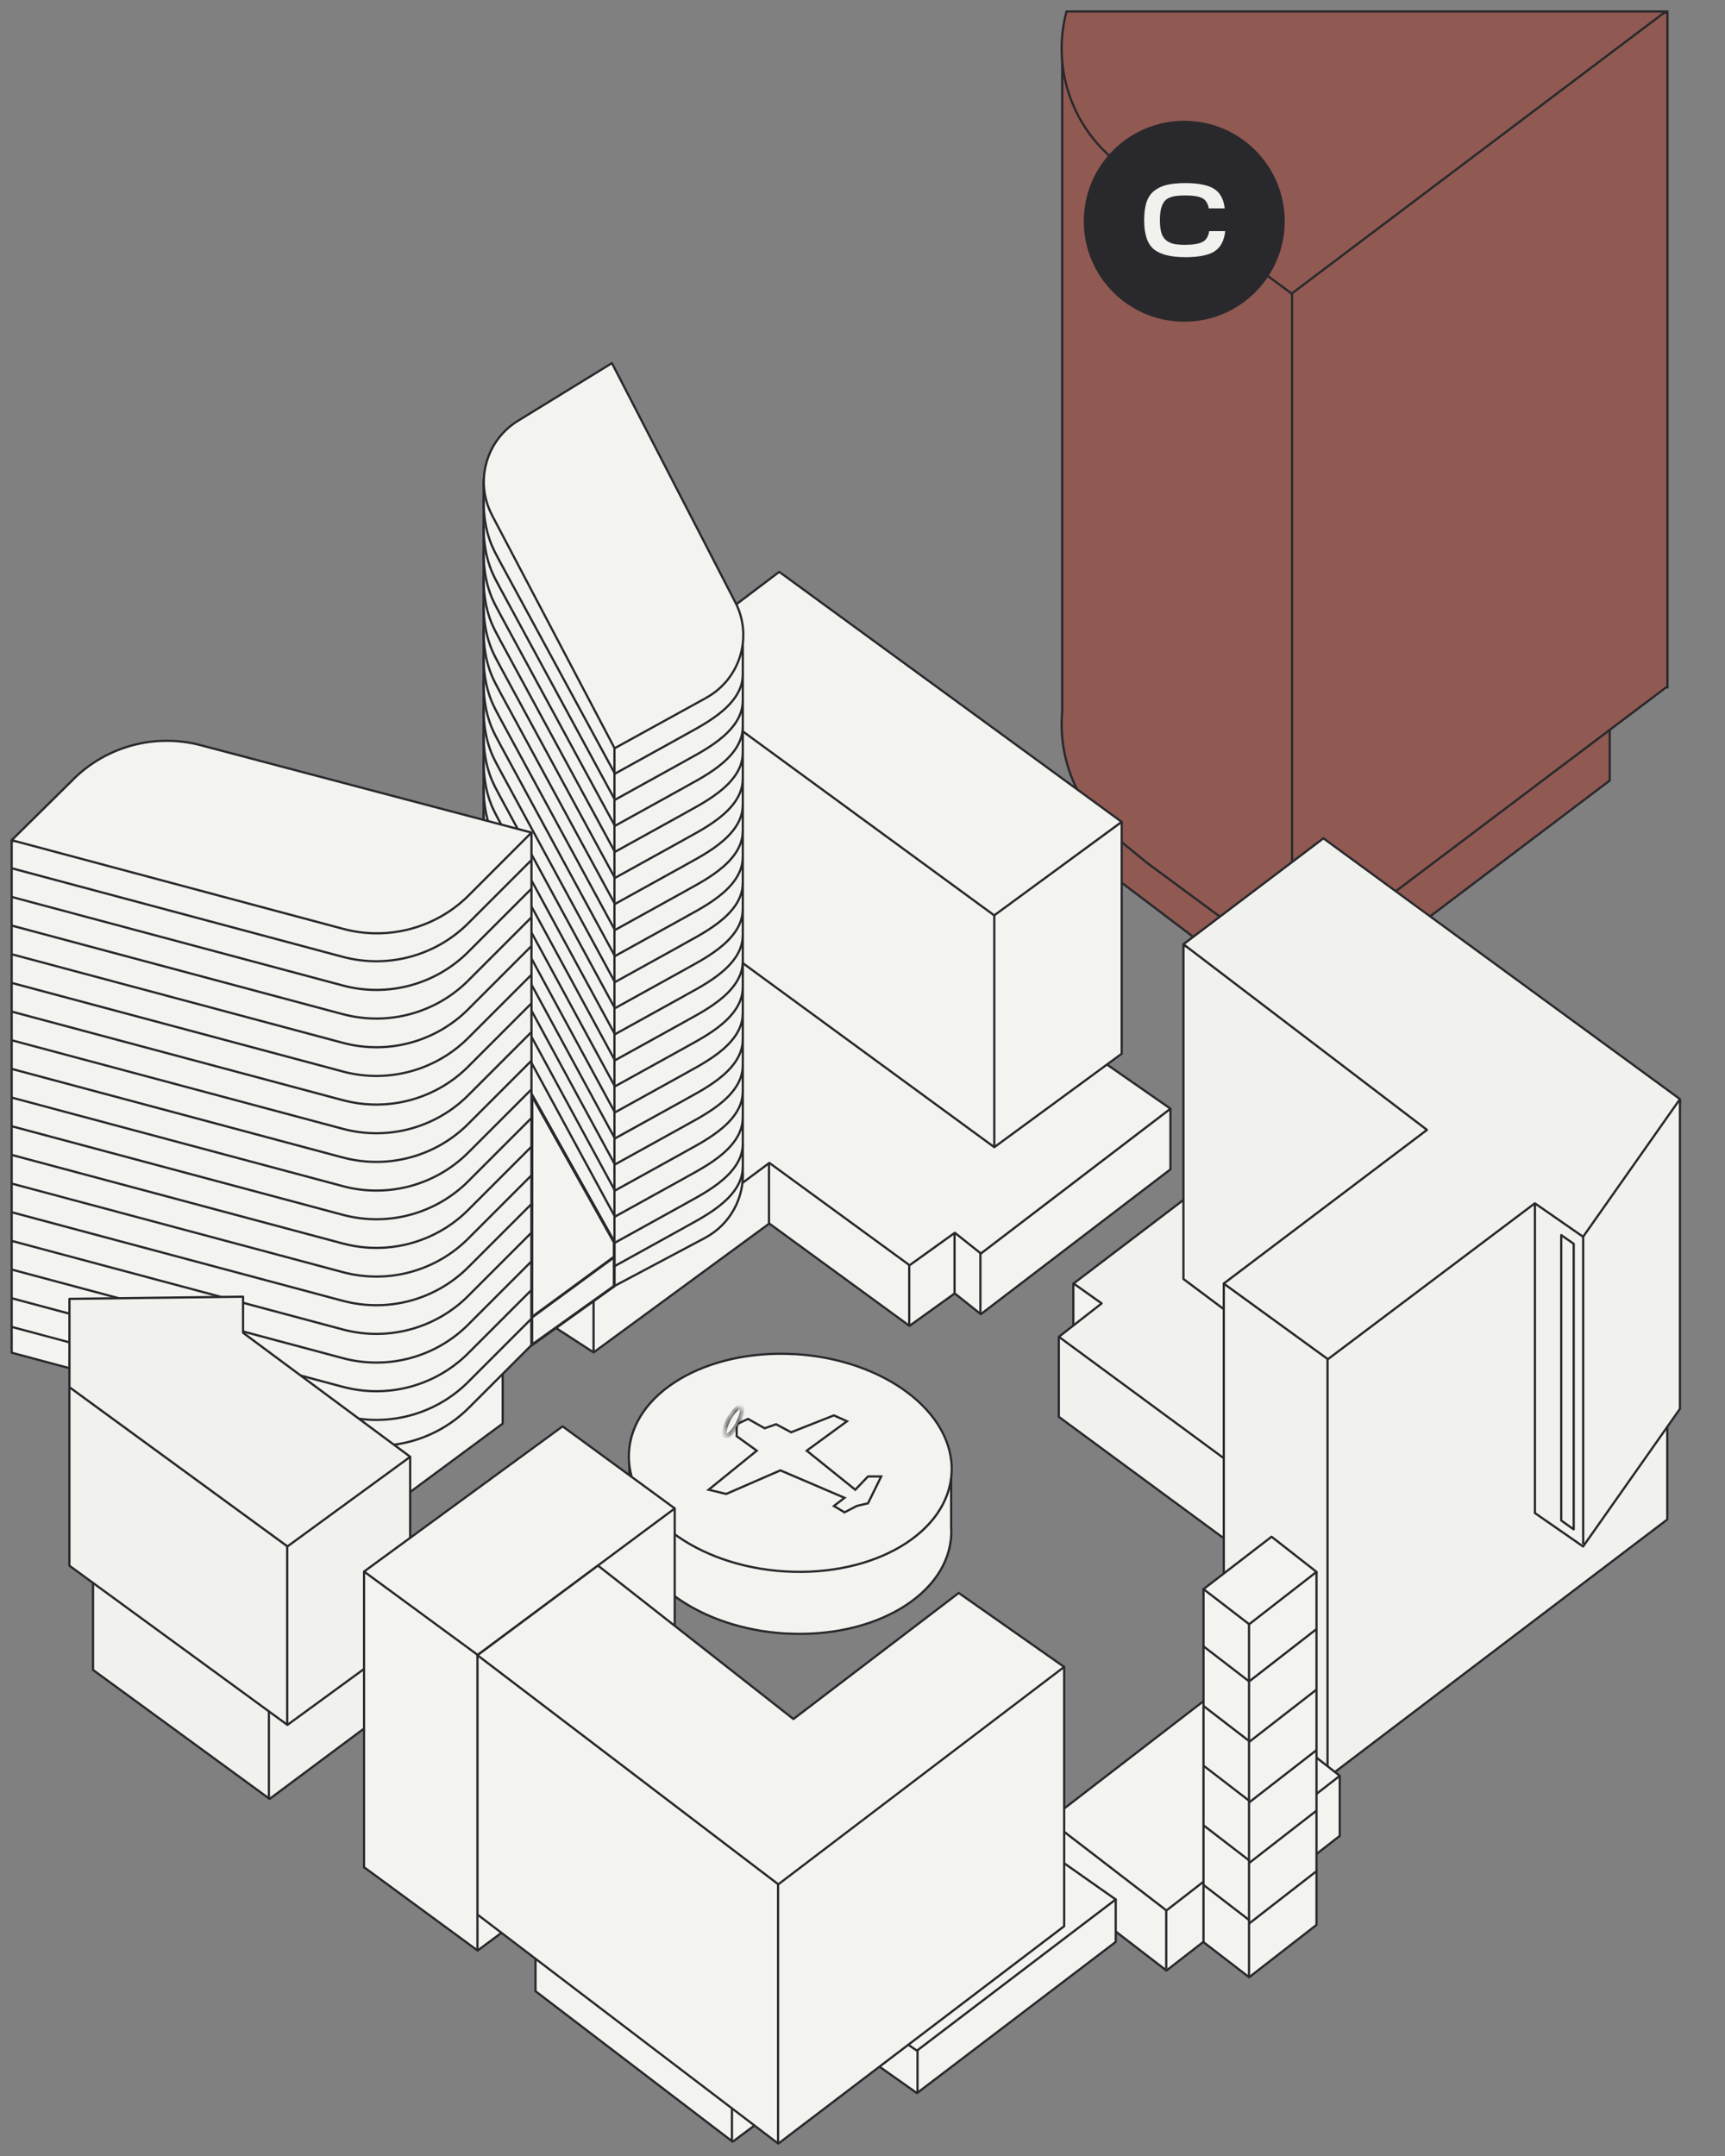 <?xml version="1.0" encoding="UTF-8"?> <svg xmlns="http://www.w3.org/2000/svg" width="240" height="300" viewBox="0 0 240 300" fill="none"><rect x="0" y="0" width="240" height="300" fill="#808080" stroke="none"/><path d="M226.91 8.284C226.91 7.526 227.51 7.146 228.706 7.146C229.902 7.146 230.502 7.526 230.502 8.284C230.502 8.534 230.435 8.741 230.3 8.899C230.166 9.057 229.974 9.158 229.724 9.202V9.25C230.372 9.379 230.699 9.725 230.699 10.306C230.699 10.729 230.545 11.046 230.243 11.257C229.94 11.463 229.426 11.564 228.701 11.564C227.976 11.564 227.472 11.463 227.169 11.257C226.867 11.046 226.718 10.729 226.718 10.306C226.718 9.735 227.04 9.384 227.688 9.25V9.202C227.438 9.158 227.246 9.057 227.112 8.899C226.977 8.736 226.905 8.529 226.905 8.284M227.962 8.851C228.106 8.947 228.351 8.99 228.701 8.99C229.052 8.99 229.302 8.942 229.446 8.851C229.59 8.75 229.667 8.601 229.667 8.404C229.667 8.208 229.595 8.063 229.446 7.982C229.297 7.895 229.052 7.852 228.701 7.852C228.351 7.852 228.115 7.895 227.967 7.982C227.818 8.063 227.746 8.203 227.746 8.404C227.746 8.606 227.818 8.75 227.962 8.851ZM229.83 10.205C229.83 9.754 229.455 9.533 228.701 9.533C227.947 9.533 227.578 9.759 227.578 10.205C227.578 10.416 227.659 10.58 227.823 10.685C227.991 10.791 228.284 10.844 228.701 10.844C229.119 10.844 229.417 10.791 229.58 10.685C229.748 10.58 229.83 10.416 229.83 10.205ZM225.916 7.242V11.468H225.081V8.75H224.408V8.126H224.629C224.97 8.126 225.138 7.934 225.138 7.554V7.237H225.916V7.242Z" fill="#909294"></path><path d="M223.967 108.606V98.118L152.809 106.498V120.348L180.599 141.405L223.967 108.606Z" fill="#905951"></path><path d="M152.827 106.652L223.98 98.277L223.942 97.97L152.789 106.345L152.822 106.652M152.961 120.353V106.498H152.649V120.353H152.961ZM180.689 141.285L152.899 120.233L152.712 120.482L180.502 141.535L180.689 141.285ZM223.865 108.491L180.497 141.285L180.684 141.535L224.048 108.741L223.86 108.491H223.865ZM223.803 98.128V108.616H224.115V98.128H223.803ZM152.803 106.503L152.784 106.349L152.645 106.364V106.503H152.798H152.803ZM152.803 120.357H152.649V120.434L152.712 120.482L152.808 120.357H152.803ZM180.588 141.41L180.497 141.535L180.588 141.607L180.684 141.535L180.588 141.41ZM223.956 108.616L224.048 108.741L224.11 108.693V108.616H223.956ZM223.956 98.128H224.11V97.955L223.932 97.975L223.952 98.128H223.956Z" fill="#29292D"></path><path fill-rule="evenodd" clip-rule="evenodd" d="M231.991 1.749L147.785 7.727V99.088C147.213 105.638 149.893 112.15 155.099 116.405L159.622 120.098L179.714 134.941L231.75 95.693L231.991 95.659V1.749Z" fill="#905951"></path><path d="M231.838 1.749V95.655H232.15V1.749H231.838ZM231.972 95.496L231.732 95.53L231.775 95.837L232.016 95.804L231.972 95.496ZM231.66 95.559L179.624 134.807L179.811 135.056L231.847 95.808L231.66 95.559ZM179.807 134.807L159.714 119.963L159.527 120.213L179.619 135.056L179.807 134.807ZM159.714 119.968L155.196 116.275L154.999 116.515L159.522 120.208L159.714 119.968ZM155.196 116.275C150.028 112.054 147.373 105.595 147.939 99.093L147.627 99.064C147.051 105.667 149.75 112.227 154.999 116.51L155.196 116.27V116.275ZM147.939 99.079V7.727H147.627V99.088H147.939V99.079ZM147.795 7.876L232.006 1.907L231.982 1.6L147.776 7.578L147.8 7.886L147.795 7.876ZM231.992 95.645L232.016 95.799L232.15 95.78V95.645H231.996H231.992ZM231.751 95.679L231.732 95.525H231.689L231.66 95.554L231.751 95.679ZM179.715 134.927L179.624 135.052L179.72 135.119L179.811 135.047L179.715 134.922V134.927ZM159.623 120.083L159.527 120.203H159.532L159.623 120.083ZM147.786 99.074L147.939 99.088V99.074H147.786ZM231.992 1.749H232.145V1.581L231.977 1.595L231.987 1.749H231.992ZM147.786 7.727L147.776 7.574L147.632 7.583V7.727H147.786Z" fill="#29292D"></path><path d="M231.76 1.595L179.715 40.853L159.622 26.009L155.099 22.321C148.986 17.332 146.359 9.226 148.385 1.6H231.76" fill="#905951"></path><path d="M179.609 40.853V134.937H179.922V40.853H179.609Z" fill="#29292D"></path><path d="M149.338 178.612V185.95L158.227 187.621L173.353 184.735L149.338 178.612Z" fill="#F3F4F0"></path><path d="M173.318 184.581L158.196 187.467L158.254 187.774L173.376 184.888L173.318 184.581ZM158.254 187.467L149.365 185.796L149.307 186.103L158.191 187.774L158.249 187.467H158.254ZM149.298 178.761L173.309 184.884L173.385 184.581L149.375 178.458L149.298 178.761ZM149.49 185.95V178.612H149.178V185.95H149.49ZM158.22 187.621L158.191 187.774C158.191 187.774 158.23 187.774 158.249 187.774L158.22 187.621ZM173.347 184.735L173.376 184.888C173.448 184.874 173.501 184.812 173.505 184.739C173.505 184.667 173.457 184.6 173.39 184.586L173.352 184.739L173.347 184.735ZM149.336 178.612L149.375 178.463C149.327 178.453 149.279 178.463 149.24 178.492C149.202 178.521 149.183 178.569 149.183 178.617H149.336V178.612ZM149.336 185.95H149.183C149.183 186.026 149.235 186.089 149.312 186.103L149.341 185.95H149.336Z" fill="#29292D"></path><path d="M177.327 219.243L147.318 197.148V186.046L161.345 193.479L177.327 195.804V219.243Z" fill="#F1F1ED"></path><path d="M177.347 195.65L161.366 193.321L161.318 193.628L177.299 195.957L177.343 195.65M147.156 186.041V197.143H147.468V186.041H147.156ZM161.414 193.34L147.387 185.906L147.238 186.18L161.265 193.614L161.409 193.34H161.414ZM177.477 219.243V195.803H177.165V219.243H177.477ZM147.223 197.273L177.227 219.368L177.41 219.118L147.406 197.023L147.223 197.273ZM147.315 186.041L147.387 185.901C147.339 185.877 147.281 185.877 147.233 185.901C147.185 185.93 147.156 185.978 147.156 186.036H147.31L147.315 186.041ZM161.342 193.474L161.27 193.614C161.27 193.614 161.303 193.628 161.318 193.628L161.342 193.474ZM177.323 195.803H177.477C177.477 195.727 177.419 195.659 177.343 195.65L177.319 195.803H177.323ZM177.323 219.243L177.232 219.368C177.28 219.401 177.343 219.406 177.395 219.382C177.448 219.353 177.482 219.3 177.482 219.243H177.328H177.323ZM147.32 197.148H147.166C147.166 197.196 147.19 197.244 147.228 197.273L147.32 197.148Z" fill="#29292D"></path><path d="M177.327 208.102L147.318 186.007L153.263 181.364L149.354 178.588L165.106 166.612V177.906L177.327 187.016V208.102Z" fill="#F1F1ED"></path><path d="M165.266 177.906V166.611H164.954V177.906H165.266ZM177.425 186.891L165.209 177.781L165.021 178.031L177.238 187.141L177.425 186.891ZM153.179 181.244L147.229 185.887L147.422 186.132L153.367 181.488L153.175 181.244H153.179ZM149.275 178.718L153.184 181.493L153.367 181.239L149.458 178.463L149.275 178.718ZM165.021 166.491L149.275 178.468L149.462 178.718L165.209 166.741L165.021 166.491ZM177.488 208.107V187.021H177.176V208.107H177.488ZM147.234 186.137L177.238 208.232L177.421 207.982L147.417 185.887L147.234 186.137ZM165.113 177.911H164.959C164.959 177.959 164.983 178.007 165.021 178.036L165.113 177.911ZM153.271 181.368L153.367 181.493C153.405 181.464 153.429 181.416 153.424 181.368C153.424 181.32 153.4 181.272 153.362 181.244L153.271 181.368ZM149.362 178.593L149.27 178.468C149.227 178.497 149.208 178.545 149.208 178.593C149.208 178.641 149.232 178.689 149.275 178.718L149.366 178.593H149.362ZM165.113 166.616H165.266C165.266 166.559 165.233 166.501 165.18 166.477C165.127 166.453 165.065 166.458 165.017 166.491L165.113 166.616ZM177.329 187.021H177.483C177.483 186.973 177.459 186.924 177.421 186.896L177.325 187.021H177.329ZM177.329 208.107L177.238 208.232C177.286 208.265 177.349 208.27 177.401 208.246C177.454 208.217 177.488 208.164 177.488 208.107H177.334H177.329ZM147.326 186.012L147.229 185.887C147.196 185.916 147.172 185.964 147.172 186.012C147.172 186.06 147.196 186.108 147.234 186.137L147.326 186.012Z" fill="#29292D"></path><path d="M132.837 179.976L126.537 184.495L107.035 170.256L82.583 188.183L69.943 179.976V144.507L162.841 154.284V162.712L136.468 182.862L132.837 179.976Z" fill="#F3F4F0"></path><path d="M69.857 180.105L82.496 188.312L82.669 188.053L70.03 179.841L69.857 180.101M69.785 144.502V179.971H70.097V144.502H69.785ZM106.939 170.376L126.441 184.615L126.623 184.365L107.122 170.127L106.939 170.376ZM82.674 188.307L107.127 170.376L106.939 170.127L82.492 188.058L82.674 188.307ZM162.86 154.131L69.958 144.349L69.924 144.656L162.827 154.438L162.86 154.126V154.131ZM163 162.712V154.284H162.688V162.712H163ZM136.559 182.987L162.937 162.837L162.75 162.587L136.372 182.737L136.559 182.987ZM132.737 180.096L136.367 182.987L136.559 182.742L132.929 179.851L132.732 180.096H132.737ZM126.628 184.619L132.924 180.101L132.741 179.846L126.441 184.365L126.623 184.619H126.628ZM69.944 179.971H69.785C69.785 180.024 69.814 180.072 69.857 180.101L69.944 179.971ZM107.035 170.251L107.127 170.127C107.074 170.088 106.997 170.088 106.944 170.127L107.035 170.251ZM82.588 188.183L82.501 188.312C82.559 188.346 82.626 188.346 82.679 188.307L82.588 188.183ZM69.948 144.502L69.963 144.349C69.92 144.344 69.876 144.358 69.843 144.387C69.809 144.416 69.79 144.459 69.79 144.502H69.948ZM162.846 154.284H163C163 154.203 162.942 154.135 162.86 154.131L162.841 154.284H162.846ZM162.846 162.712L162.942 162.837C162.981 162.808 163.005 162.76 163.005 162.712H162.851H162.846ZM136.468 182.862L136.372 182.982C136.429 183.025 136.506 183.03 136.564 182.982L136.468 182.857V182.862ZM132.837 179.971L132.933 179.851C132.876 179.808 132.799 179.803 132.746 179.846L132.837 179.971ZM126.537 184.49L126.446 184.615C126.499 184.653 126.575 184.653 126.628 184.615L126.537 184.49Z" fill="#29292D"></path><path d="M132.842 171.529L126.542 176.048L107.04 161.809L82.626 179.952L65.766 168.585L99.112 125.169L150.917 145.972L162.846 154.27L136.468 174.42L132.842 171.529Z" fill="#F3F4F0"></path><path d="M65.678 168.715L82.544 180.081L82.716 179.822L65.856 168.455L65.683 168.715M98.991 125.078L65.645 168.494L65.89 168.681L99.236 125.265L98.986 125.078H98.991ZM106.953 161.939L126.454 176.177L126.637 175.928L107.135 161.689L106.953 161.939ZM82.726 180.081L107.135 161.939L106.948 161.689L82.539 179.832L82.721 180.081H82.726ZM150.979 145.833L99.173 125.03L99.058 125.318L150.864 146.121L150.979 145.833ZM162.941 154.145L151.013 145.847L150.835 146.101L162.764 154.4L162.941 154.145ZM136.568 174.549L162.946 154.4L162.754 154.15L136.376 174.3L136.563 174.545L136.568 174.549ZM132.75 171.658L136.38 174.549L136.573 174.304L132.942 171.414L132.75 171.658ZM126.642 176.182L132.937 171.663L132.755 171.409L126.459 175.928L126.642 176.182ZM65.775 168.59L65.65 168.494C65.621 168.527 65.611 168.571 65.621 168.614C65.626 168.657 65.65 168.696 65.688 168.72L65.775 168.59ZM107.049 161.819L107.14 161.694C107.083 161.651 107.011 161.656 106.953 161.694L107.049 161.819ZM82.64 179.961L82.553 180.091C82.606 180.129 82.678 180.125 82.731 180.091L82.64 179.966V179.961ZM99.121 125.178L99.178 125.034C99.111 125.01 99.039 125.03 98.996 125.082L99.121 125.178ZM150.926 145.981L151.013 145.852C151.013 145.852 150.993 145.842 150.984 145.833L150.926 145.977V145.981ZM162.855 154.279L162.951 154.404C162.989 154.376 163.013 154.328 163.008 154.279C163.008 154.231 162.984 154.183 162.941 154.155L162.85 154.284L162.855 154.279ZM136.477 174.429L136.38 174.549C136.438 174.593 136.515 174.593 136.573 174.549L136.477 174.425V174.429ZM132.846 171.538L132.942 171.414C132.885 171.37 132.808 171.37 132.755 171.414L132.846 171.538ZM126.546 176.057L126.454 176.182C126.512 176.221 126.584 176.221 126.637 176.182L126.546 176.057Z" fill="#29292D"></path><path d="M91.004 124.987L138.329 159.624L156.059 146.615V114.379L91.004 92.716V124.987Z" fill="#F3F4F0"></path><path d="M155.906 114.378V146.62H156.218V114.378H155.906ZM90.957 92.864L156.017 114.527L156.118 114.234L91.058 92.572L90.962 92.864H90.957ZM155.974 146.495L138.244 159.504L138.426 159.754L156.156 146.745L155.969 146.495H155.974ZM91.164 124.986V92.716H90.852V124.986H91.164ZM138.431 159.504L91.101 124.861L90.919 125.111L138.249 159.754L138.431 159.504ZM156.07 114.378H156.223C156.223 114.311 156.18 114.253 156.118 114.229L156.065 114.378H156.07ZM156.07 146.62L156.166 146.745C156.204 146.716 156.228 146.668 156.228 146.62H156.074H156.07ZM91.01 92.716L91.058 92.567C91.01 92.552 90.957 92.557 90.919 92.586C90.876 92.615 90.856 92.663 90.856 92.711H91.01V92.716ZM91.01 124.986H90.856C90.856 125.034 90.88 125.082 90.919 125.111L91.01 124.986ZM138.34 159.629L138.249 159.754C138.306 159.792 138.378 159.792 138.431 159.754L138.34 159.629Z" fill="#29292D"></path><path d="M138.182 127.363V159.533H138.494V127.363H138.182Z" fill="#29292D"></path><path d="M136.246 174.386V182.713H136.558V174.386H136.246Z" fill="#29292D"></path><path d="M132.65 171.591V179.923H132.963V171.591H132.65Z" fill="#29292D"></path><path d="M126.344 176.052V184.379H126.656V176.052H126.344Z" fill="#29292D"></path><path d="M106.832 161.91V170.237H107.144V161.91H106.832Z" fill="#29292D"></path><path d="M82.428 179.908V188.235H82.74V179.908H82.428Z" fill="#29292D"></path><path d="M91.004 92.726L138.329 127.364L156.059 114.359L108.421 79.568L91.004 92.726Z" fill="#F3F4F0"></path><path d="M155.969 114.234L138.239 127.243L138.422 127.493L156.151 114.489L155.969 114.239M108.326 79.697L155.969 114.489L156.151 114.239L108.509 79.447L108.326 79.697ZM91.096 92.855L108.509 79.697L108.322 79.447L90.904 92.605L91.091 92.855H91.096ZM138.422 127.248L91.091 92.61L90.909 92.86L138.239 127.498L138.422 127.248ZM156.06 114.368L156.151 114.493C156.194 114.465 156.213 114.416 156.213 114.368C156.213 114.32 156.189 114.272 156.151 114.244L156.06 114.368ZM108.418 79.577L108.509 79.452C108.451 79.409 108.374 79.414 108.322 79.452L108.418 79.577ZM91 92.735L90.904 92.61C90.866 92.639 90.842 92.687 90.842 92.735C90.842 92.783 90.866 92.831 90.904 92.86L90.996 92.735H91ZM138.33 127.373L138.239 127.498C138.297 127.541 138.369 127.541 138.422 127.498L138.33 127.373Z" fill="#29292D"></path><path fill-rule="evenodd" clip-rule="evenodd" d="M67.283 66.784H85.301V87.77H103.352V162.914C103.559 166.669 101.609 170.376 98.075 172.254L85.32 179.03L68.465 146.899C67.619 145.29 67.259 143.547 67.331 141.847H67.283V66.784Z" fill="#F3F4F0"></path><path d="M67.128 66.784V141.847H67.44V66.784H67.128ZM67.281 142.005H67.329V141.693H67.281V142.005ZM67.176 141.842C67.099 143.571 67.469 145.338 68.324 146.976L68.602 146.832C67.771 145.247 67.416 143.532 67.488 141.856L67.176 141.842ZM68.324 146.976L85.184 179.107L85.458 178.963L68.602 146.832L68.324 146.976ZM85.39 179.169L98.145 172.393L98.001 172.12L85.246 178.895L85.39 179.169ZM98.145 172.393C101.737 170.487 103.711 166.722 103.504 162.904L103.192 162.924C103.394 166.621 101.478 170.271 97.996 172.12L98.14 172.393H98.145ZM103.192 87.765V162.909H103.504V87.765H103.192ZM85.294 87.924H103.346V87.611H85.294V87.924ZM85.448 87.765V66.78H85.136V87.765H85.448ZM85.294 66.626H67.277V66.938H85.294V66.626ZM67.277 141.847H67.123C67.123 141.933 67.195 142.005 67.277 142.005V141.847ZM67.325 141.847H67.478C67.478 141.813 67.464 141.77 67.435 141.741C67.406 141.712 67.363 141.693 67.325 141.693V141.847ZM85.314 179.03L85.179 179.102C85.198 179.136 85.232 179.164 85.27 179.179C85.309 179.193 85.352 179.188 85.386 179.169L85.314 179.03ZM103.346 162.914H103.192V162.924L103.346 162.914ZM103.346 87.77H103.499C103.499 87.683 103.432 87.616 103.346 87.616V87.77ZM85.294 87.77H85.141C85.141 87.856 85.213 87.928 85.294 87.928V87.77ZM67.277 66.784V66.626C67.19 66.626 67.123 66.698 67.123 66.784H67.277ZM85.294 66.784H85.448C85.448 66.698 85.381 66.626 85.294 66.626V66.784Z" fill="#29292D"></path><path d="M85.334 104.044V178.641H85.646V104.044H85.334Z" fill="#29292D"></path><path d="M102.303 83.793L85.141 50.524L72.064 58.553C67.594 61.295 66.018 67.039 68.458 71.683L85.51 104.111L98.255 97.095C102.981 94.493 104.777 88.596 102.303 83.798" fill="#F3F4F0"></path><path d="M102.442 83.726C104.953 88.596 103.133 94.584 98.331 97.23L98.182 96.956C102.836 94.392 104.603 88.591 102.168 83.87L102.442 83.726ZM68.318 71.754C65.84 67.039 67.439 61.209 71.982 58.424L72.145 58.688C67.746 61.386 66.195 67.039 68.596 71.61L68.323 71.754H68.318ZM71.982 58.424L85.058 50.394L85.221 50.658L72.145 58.688L71.982 58.424ZM85.37 104.188L68.318 71.759L68.591 71.615L85.644 104.044L85.37 104.188ZM98.331 97.235L85.586 104.255L85.438 103.982L98.182 96.966L98.331 97.239V97.235ZM85.279 50.462L102.442 83.736L102.168 83.88L85.005 50.606L85.279 50.462ZM85.51 104.121L85.582 104.255C85.543 104.275 85.505 104.279 85.462 104.27C85.418 104.26 85.389 104.231 85.365 104.193L85.505 104.121H85.51ZM85.14 50.538L85.058 50.404C85.097 50.38 85.14 50.375 85.183 50.385C85.226 50.394 85.26 50.423 85.279 50.462L85.14 50.534V50.538Z" fill="#29292D"></path><path d="M69.668 78.021C69.294 77.301 68.741 76.403 68.276 75.063C67.81 73.728 67.435 71.951 67.435 69.497H67.123C67.123 71.985 67.502 73.795 67.978 75.164C68.453 76.532 69.025 77.459 69.385 78.16L69.663 78.016M85.688 107.583L69.659 78.012L69.385 78.16L85.414 107.732L85.688 107.583ZM94.759 102.743C95.97 102.027 98.155 100.975 100.027 99.535C101.9 98.089 103.504 96.221 103.504 93.839H103.192C103.192 96.072 101.689 97.859 99.835 99.29C97.982 100.716 95.84 101.744 94.601 102.479L94.759 102.747V102.743ZM85.626 107.794L94.755 102.743L94.606 102.469L85.477 107.521L85.626 107.794ZM67.43 69.493C67.43 69.406 67.358 69.339 67.277 69.339C67.195 69.339 67.123 69.411 67.123 69.493H67.435H67.43ZM69.524 78.084L69.385 78.156L69.519 78.084H69.524ZM103.504 93.835C103.504 93.748 103.437 93.676 103.35 93.676C103.264 93.676 103.197 93.748 103.197 93.835H103.509H103.504ZM85.558 107.655L85.419 107.727C85.439 107.766 85.472 107.79 85.51 107.804C85.554 107.814 85.597 107.809 85.63 107.79L85.558 107.655Z" fill="#29292D"></path><path d="M69.668 81.647C69.294 80.927 68.741 80.028 68.276 78.689C67.81 77.354 67.435 75.577 67.435 73.128H67.123C67.123 75.615 67.502 77.426 67.978 78.794C68.453 80.163 69.025 81.09 69.385 81.791L69.663 81.647M85.688 111.218L69.659 81.647L69.385 81.796L85.414 111.367L85.688 111.218ZM94.759 106.378C95.97 105.662 98.155 104.611 100.027 103.17C101.9 101.729 103.504 99.857 103.504 97.475H103.192C103.192 99.708 101.689 101.494 99.835 102.925C97.982 104.351 95.84 105.379 94.601 106.114L94.759 106.383V106.378ZM85.626 111.43L94.755 106.378L94.606 106.104L85.477 111.156L85.626 111.43ZM67.43 73.133C67.43 73.046 67.358 72.974 67.277 72.974C67.195 72.974 67.123 73.046 67.123 73.133H67.435H67.43ZM69.524 81.724L69.385 81.796L69.519 81.724H69.524ZM103.504 97.475C103.504 97.388 103.437 97.321 103.35 97.321C103.264 97.321 103.197 97.393 103.197 97.475H103.509H103.504ZM85.558 111.295L85.419 111.372C85.439 111.406 85.472 111.435 85.51 111.449C85.554 111.459 85.597 111.454 85.63 111.435L85.558 111.3V111.295Z" fill="#29292D"></path><path d="M69.668 85.272C69.294 84.552 68.741 83.654 68.276 82.319C67.81 80.984 67.435 79.207 67.435 76.754H67.123C67.123 79.241 67.502 81.052 67.978 82.42C68.453 83.789 69.025 84.716 69.385 85.417L69.663 85.272M85.688 114.844L69.659 85.272L69.385 85.421L85.414 114.993L85.688 114.844ZM94.759 110.004C95.97 109.288 98.155 108.236 100.027 106.796C101.9 105.35 103.504 103.482 103.504 101.1H103.192C103.192 103.333 101.689 105.125 99.835 106.551C97.982 107.977 95.84 109.005 94.601 109.74L94.759 110.008V110.004ZM85.626 115.055L94.755 110.004L94.606 109.73L85.477 114.782L85.626 115.055ZM67.43 76.754C67.43 76.667 67.358 76.6 67.277 76.6C67.195 76.6 67.123 76.672 67.123 76.754H67.435H67.43ZM69.524 85.345L69.385 85.417L69.519 85.345H69.524ZM103.504 101.096C103.504 101.009 103.437 100.942 103.35 100.942C103.264 100.942 103.197 101.014 103.197 101.096H103.509H103.504ZM85.558 114.916L85.419 114.988C85.439 115.027 85.472 115.051 85.51 115.065C85.554 115.075 85.597 115.07 85.63 115.051L85.558 114.916Z" fill="#29292D"></path><path d="M69.668 88.893C69.294 88.173 68.741 87.275 68.276 85.94C67.81 84.605 67.435 82.828 67.435 80.374H67.123C67.123 82.862 67.502 84.672 67.978 86.041C68.453 87.409 69.025 88.336 69.385 89.037L69.663 88.893M85.688 118.465L69.659 88.893L69.385 89.042L85.414 118.614L85.688 118.465ZM94.759 113.624C95.97 112.909 98.155 111.857 100.027 110.417C101.9 108.976 103.504 107.103 103.504 104.721H103.192C103.192 106.954 101.689 108.745 99.835 110.172C97.982 111.598 95.84 112.626 94.601 113.36L94.759 113.629V113.624ZM85.626 118.676L94.755 113.624L94.606 113.351L85.477 118.403L85.626 118.676ZM67.43 80.374C67.43 80.288 67.358 80.221 67.277 80.221C67.195 80.221 67.123 80.293 67.123 80.374H67.435H67.43ZM69.524 88.965L69.385 89.037L69.519 88.965H69.524ZM103.504 104.716C103.504 104.63 103.437 104.563 103.35 104.563C103.264 104.563 103.197 104.635 103.197 104.716H103.509H103.504ZM85.558 118.537L85.419 118.609C85.439 118.648 85.472 118.672 85.51 118.686C85.554 118.696 85.597 118.691 85.63 118.672L85.558 118.537Z" fill="#29292D"></path><path d="M69.668 92.519C69.294 91.799 68.741 90.9 68.276 89.561C67.81 88.226 67.435 86.454 67.435 84H67.123C67.123 86.487 67.502 88.298 67.978 89.666C68.453 91.035 69.025 91.962 69.385 92.663L69.663 92.519M85.688 122.091L69.659 92.519L69.385 92.668L85.414 122.239L85.688 122.091ZM94.759 117.25C95.97 116.534 98.155 115.483 100.027 114.042C101.9 112.601 103.504 110.729 103.504 108.347H103.192C103.192 110.58 101.689 112.366 99.835 113.797C97.982 115.223 95.84 116.251 94.601 116.986L94.759 117.255V117.25ZM85.626 122.302L94.755 117.25L94.606 116.976L85.477 122.028L85.626 122.302ZM67.43 84.005C67.43 83.918 67.358 83.846 67.277 83.846C67.195 83.846 67.123 83.918 67.123 84.005H67.435H67.43ZM69.524 92.596L69.385 92.668L69.519 92.596H69.524ZM103.504 108.347C103.504 108.26 103.437 108.193 103.35 108.193C103.264 108.193 103.197 108.265 103.197 108.347H103.509H103.504ZM85.558 122.167L85.419 122.244C85.439 122.278 85.472 122.307 85.51 122.321C85.554 122.331 85.597 122.326 85.63 122.307L85.558 122.172V122.167Z" fill="#29292D"></path><path d="M69.668 96.145C69.294 95.424 68.741 94.526 68.276 93.187C67.81 91.852 67.435 90.075 67.435 87.626H67.123C67.123 90.113 67.502 91.924 67.978 93.292C68.453 94.656 69.025 95.588 69.385 96.289L69.663 96.145M85.688 125.717L69.659 96.145L69.385 96.294L85.414 125.865L85.688 125.717ZM94.759 120.876C95.97 120.16 98.155 119.109 100.027 117.668C101.9 116.227 103.504 114.355 103.504 111.973H103.192C103.192 114.206 101.689 115.992 99.835 117.423C97.982 118.849 95.84 119.877 94.601 120.612L94.759 120.881V120.876ZM85.626 125.928L94.755 120.876L94.606 120.602L85.477 125.654L85.626 125.928ZM67.43 87.631C67.43 87.544 67.358 87.472 67.277 87.472C67.195 87.472 67.123 87.544 67.123 87.631H67.435H67.43ZM69.524 96.222L69.385 96.294L69.519 96.222H69.524ZM103.504 111.973C103.504 111.886 103.437 111.819 103.35 111.819C103.264 111.819 103.197 111.891 103.197 111.973H103.509H103.504ZM85.558 125.793L85.419 125.87C85.439 125.904 85.472 125.933 85.51 125.947C85.554 125.957 85.597 125.952 85.63 125.933L85.558 125.798V125.793Z" fill="#29292D"></path><path d="M69.668 99.77C69.294 99.05 68.741 98.152 68.276 96.812C67.81 95.477 67.435 93.701 67.435 91.247H67.123C67.123 93.734 67.502 95.545 67.978 96.913C68.453 98.277 69.025 99.209 69.385 99.91L69.663 99.766M85.688 129.337L69.659 99.766L69.385 99.915L85.414 129.486L85.688 129.337ZM94.759 124.497C95.97 123.781 98.155 122.73 100.027 121.289C101.9 119.848 103.504 117.975 103.504 115.594H103.192C103.192 117.827 101.689 119.613 99.835 121.044C97.982 122.47 95.84 123.498 94.601 124.233L94.759 124.502V124.497ZM85.626 129.549L94.755 124.497L94.606 124.223L85.477 129.275L85.626 129.549ZM67.43 91.247C67.43 91.16 67.358 91.093 67.277 91.093C67.195 91.093 67.123 91.165 67.123 91.247H67.435H67.43ZM69.524 99.838L69.385 99.91L69.519 99.838H69.524ZM103.504 115.589C103.504 115.502 103.437 115.435 103.35 115.435C103.264 115.435 103.197 115.507 103.197 115.589H103.509H103.504ZM85.558 129.409L85.419 129.486C85.439 129.52 85.472 129.549 85.51 129.563C85.554 129.573 85.597 129.568 85.63 129.549L85.558 129.414V129.409Z" fill="#29292D"></path><path d="M69.668 103.396C69.294 102.676 68.741 101.778 68.276 100.438C67.81 99.103 67.435 97.326 67.435 94.872H67.123C67.123 97.36 67.502 99.17 67.978 100.539C68.453 101.907 69.025 102.834 69.385 103.535L69.663 103.391M85.688 132.963L69.659 103.391L69.385 103.54L85.414 133.112L85.688 132.963ZM94.759 128.122C95.97 127.407 98.155 126.355 100.027 124.914C101.9 123.469 103.504 121.601 103.504 119.219H103.192C103.192 121.452 101.689 123.238 99.835 124.67C97.982 126.096 95.84 127.123 94.601 127.858L94.759 128.127V128.122ZM85.626 133.174L94.755 128.122L94.606 127.849L85.477 132.9L85.626 133.174ZM67.43 94.872C67.43 94.786 67.358 94.719 67.277 94.719C67.195 94.719 67.123 94.79 67.123 94.872H67.435H67.43ZM69.524 103.463L69.385 103.535L69.519 103.463H69.524ZM103.504 119.214C103.504 119.128 103.437 119.056 103.35 119.056C103.264 119.056 103.197 119.128 103.197 119.214H103.509H103.504ZM85.558 133.035L85.419 133.107C85.439 133.145 85.472 133.169 85.51 133.184C85.554 133.193 85.597 133.189 85.63 133.169L85.558 133.035Z" fill="#29292D"></path><path d="M69.668 107.022C69.294 106.301 68.741 105.403 68.276 104.064C67.81 102.729 67.435 100.952 67.435 98.498H67.123C67.123 100.985 67.502 102.796 67.978 104.164C68.453 105.533 69.025 106.46 69.385 107.161L69.663 107.017M85.688 136.584L69.659 107.012L69.385 107.161L85.414 136.733L85.688 136.584ZM94.759 131.743C95.97 131.028 98.155 129.976 100.027 128.535C101.9 127.09 103.504 125.222 103.504 122.84H103.192C103.192 125.073 101.689 126.859 99.835 128.286C97.982 129.712 95.84 130.739 94.601 131.474L94.759 131.743ZM85.626 136.795L94.755 131.748L94.606 131.474L85.477 136.526L85.626 136.8V136.795ZM67.43 98.493C67.43 98.407 67.358 98.339 67.277 98.339C67.195 98.339 67.123 98.411 67.123 98.493H67.435H67.43ZM69.524 107.084L69.385 107.156L69.519 107.084H69.524ZM103.504 122.835C103.504 122.749 103.437 122.677 103.35 122.677C103.264 122.677 103.197 122.749 103.197 122.835H103.509H103.504ZM85.558 136.656L85.419 136.728C85.439 136.766 85.472 136.79 85.51 136.805C85.554 136.814 85.597 136.809 85.63 136.79L85.558 136.656Z" fill="#29292D"></path><path d="M69.668 110.647C69.294 109.927 68.741 109.029 68.276 107.694C67.81 106.359 67.435 104.582 67.435 102.128H67.123C67.123 104.616 67.502 106.426 67.978 107.795C68.453 109.164 69.025 110.09 69.385 110.791L69.663 110.647M85.688 140.219L69.659 110.647L69.385 110.796L85.414 140.368L85.688 140.219ZM94.759 135.378C95.97 134.663 98.155 133.611 100.027 132.171C101.9 130.725 103.504 128.857 103.504 126.475H103.192C103.192 128.708 101.689 130.499 99.835 131.926C97.982 133.352 95.84 134.38 94.601 135.114L94.759 135.383V135.378ZM85.626 140.43L94.755 135.378L94.606 135.105L85.477 140.157L85.626 140.43ZM67.43 102.133C67.43 102.047 67.358 101.979 67.277 101.979C67.195 101.979 67.123 102.052 67.123 102.133H67.435H67.43ZM69.524 110.724L69.385 110.796L69.519 110.724H69.524ZM103.504 126.475C103.504 126.389 103.437 126.322 103.35 126.322C103.264 126.322 103.197 126.394 103.197 126.475H103.509H103.504ZM85.558 140.296L85.419 140.368C85.439 140.406 85.472 140.43 85.51 140.445C85.554 140.454 85.597 140.45 85.63 140.43L85.558 140.296Z" fill="#29292D"></path><path d="M69.668 114.273C69.294 113.553 68.741 112.655 68.276 111.32C67.81 109.985 67.435 108.208 67.435 105.754H67.123C67.123 108.241 67.502 110.052 67.978 111.42C68.453 112.789 69.025 113.716 69.385 114.417L69.663 114.273M85.688 143.845L69.659 114.273L69.385 114.422L85.414 143.993L85.688 143.845ZM94.759 139.004C95.97 138.288 98.155 137.237 100.027 135.796C101.9 134.351 103.504 132.483 103.504 130.101H103.192C103.192 132.334 101.689 134.125 99.835 135.551C97.982 136.977 95.84 138.005 94.601 138.74L94.759 139.009V139.004ZM85.626 144.056L94.755 139.004L94.606 138.73L85.477 143.782L85.626 144.056ZM67.43 105.759C67.43 105.672 67.358 105.605 67.277 105.605C67.195 105.605 67.123 105.677 67.123 105.759H67.435H67.43ZM69.524 114.35L69.385 114.422L69.519 114.35H69.524ZM103.504 130.101C103.504 130.014 103.437 129.947 103.35 129.947C103.264 129.947 103.197 130.019 103.197 130.101H103.509H103.504ZM85.558 143.921L85.419 143.993C85.439 144.032 85.472 144.056 85.51 144.07C85.554 144.08 85.597 144.075 85.63 144.056L85.558 143.921Z" fill="#29292D"></path><path d="M69.668 117.899C69.294 117.178 68.741 116.28 68.276 114.94C67.81 113.605 67.435 111.833 67.435 109.38H67.123C67.123 111.867 67.502 113.677 67.978 115.046C68.453 116.415 69.025 117.341 69.385 118.043L69.663 117.899M85.688 147.47L69.659 117.899L69.385 118.047L85.414 147.619L85.688 147.47ZM94.759 142.63C95.97 141.914 98.155 140.862 100.027 139.422C101.9 137.981 103.504 136.108 103.504 133.726H103.192C103.192 135.959 101.689 137.751 99.835 139.177C97.982 140.603 95.84 141.631 94.601 142.365L94.759 142.634V142.63ZM85.626 147.681L94.755 142.63L94.606 142.356L85.477 147.408L85.626 147.681ZM67.43 109.38C67.43 109.293 67.358 109.226 67.277 109.226C67.195 109.226 67.123 109.293 67.123 109.38H67.435H67.43ZM69.524 117.971L69.385 118.043L69.519 117.971H69.524ZM103.504 133.722C103.504 133.635 103.437 133.568 103.35 133.568C103.264 133.568 103.197 133.64 103.197 133.722H103.509H103.504ZM85.558 147.537L85.419 147.614C85.439 147.648 85.472 147.677 85.51 147.691C85.554 147.701 85.597 147.696 85.63 147.677L85.558 147.542V147.537Z" fill="#29292D"></path><path d="M69.668 121.524C69.294 120.804 68.741 119.906 68.276 118.566C67.81 117.231 67.435 115.454 67.435 113.005H67.123C67.123 115.493 67.502 117.303 67.978 118.672C68.453 120.04 69.025 120.967 69.385 121.668L69.663 121.524M85.688 151.096L69.659 121.524L69.385 121.673L85.414 151.245L85.688 151.096ZM94.759 146.255C95.97 145.54 98.155 144.488 100.027 143.047C101.9 141.607 103.504 139.734 103.504 137.352H103.192C103.192 139.585 101.689 141.371 99.835 142.802C97.982 144.229 95.84 145.256 94.601 145.991L94.759 146.26V146.255ZM85.626 151.307L94.755 146.255L94.606 145.982L85.477 151.033L85.626 151.307ZM67.43 113.005C67.43 112.919 67.358 112.847 67.277 112.847C67.195 112.847 67.123 112.919 67.123 113.005H67.435H67.43ZM69.524 121.596L69.385 121.668L69.519 121.596H69.524ZM103.504 137.347C103.504 137.261 103.437 137.194 103.35 137.194C103.264 137.194 103.197 137.266 103.197 137.347H103.509H103.504ZM85.558 151.168L85.419 151.245C85.439 151.278 85.472 151.307 85.51 151.322C85.554 151.331 85.597 151.326 85.63 151.307L85.558 151.173V151.168Z" fill="#29292D"></path><path d="M69.668 125.15C69.294 124.429 68.741 123.531 68.276 122.192C67.81 120.857 67.435 119.08 67.435 116.626H67.123C67.123 119.113 67.502 120.924 67.978 122.292C68.453 123.656 69.025 124.588 69.385 125.289L69.663 125.145M85.688 154.716L69.659 125.145L69.385 125.294L85.414 154.865L85.688 154.716ZM94.759 149.876C95.97 149.16 98.155 148.109 100.027 146.668C101.9 145.227 103.504 143.355 103.504 140.973H103.192C103.192 143.206 101.689 144.992 99.835 146.423C97.982 147.849 95.84 148.877 94.601 149.612L94.759 149.881V149.876ZM85.626 154.928L94.755 149.876L94.606 149.602L85.477 154.654L85.626 154.928ZM67.43 116.626C67.43 116.539 67.358 116.472 67.277 116.472C67.195 116.472 67.123 116.544 67.123 116.626H67.435H67.43ZM69.524 125.217L69.385 125.289L69.519 125.217H69.524ZM103.504 140.968C103.504 140.882 103.437 140.814 103.35 140.814C103.264 140.814 103.197 140.886 103.197 140.968H103.509H103.504ZM85.558 154.789L85.419 154.865C85.439 154.899 85.472 154.928 85.51 154.942C85.554 154.952 85.597 154.947 85.63 154.928L85.558 154.793V154.789Z" fill="#29292D"></path><path d="M69.668 128.775C69.294 128.055 68.741 127.157 68.276 125.817C67.81 124.482 67.435 122.705 67.435 120.251H67.123C67.123 122.739 67.502 124.549 67.978 125.918C68.453 127.282 69.025 128.213 69.385 128.914L69.663 128.77M85.688 158.342L69.659 128.77L69.385 128.919L85.414 158.491L85.688 158.342ZM94.759 153.501C95.97 152.786 98.155 151.734 100.027 150.294C101.9 148.853 103.504 146.98 103.504 144.598H103.192C103.192 146.831 101.689 148.618 99.835 150.049C97.982 151.475 95.84 152.503 94.601 153.237L94.759 153.506V153.501ZM85.626 158.553L94.755 153.501L94.606 153.228L85.477 158.275L85.626 158.548V158.553ZM67.43 120.251C67.43 120.165 67.358 120.098 67.277 120.098C67.195 120.098 67.123 120.17 67.123 120.251H67.435H67.43ZM69.524 128.842L69.385 128.914L69.519 128.842H69.524ZM103.504 144.593C103.504 144.507 103.437 144.44 103.35 144.44C103.264 144.44 103.197 144.512 103.197 144.593H103.509H103.504ZM85.558 158.414L85.419 158.491C85.439 158.524 85.472 158.553 85.51 158.568C85.554 158.577 85.597 158.573 85.63 158.553L85.558 158.419V158.414Z" fill="#29292D"></path><path d="M69.668 132.401C69.294 131.68 68.741 130.782 68.276 129.443C67.81 128.108 67.435 126.331 67.435 123.877H67.123C67.123 126.364 67.502 128.175 67.978 129.544C68.453 130.912 69.025 131.839 69.385 132.54L69.663 132.396M85.688 161.963L69.659 132.391L69.385 132.54L85.414 162.112L85.688 161.963ZM94.759 157.122C95.97 156.407 98.155 155.355 100.027 153.914C101.9 152.469 103.504 150.601 103.504 148.219H103.192C103.192 150.452 101.689 152.238 99.835 153.67C97.982 155.096 95.84 156.123 94.601 156.858L94.759 157.127V157.122ZM85.626 162.174L94.755 157.122L94.606 156.849L85.477 161.9L85.626 162.174ZM67.43 123.872C67.43 123.786 67.358 123.719 67.277 123.719C67.195 123.719 67.123 123.791 67.123 123.872H67.435H67.43ZM69.524 132.463L69.385 132.535L69.519 132.463H69.524ZM103.504 148.214C103.504 148.128 103.437 148.056 103.35 148.056C103.264 148.056 103.197 148.128 103.197 148.214H103.509H103.504ZM85.558 162.035L85.419 162.107C85.439 162.145 85.472 162.169 85.51 162.184C85.554 162.193 85.597 162.189 85.63 162.169L85.558 162.035Z" fill="#29292D"></path><path d="M69.668 136.022C69.294 135.302 68.741 134.404 68.276 133.069C67.81 131.734 67.435 129.957 67.435 127.503H67.123C67.123 129.99 67.502 131.801 67.978 133.169C68.453 134.538 69.025 135.465 69.385 136.166L69.663 136.022M85.688 165.594L69.659 136.022L69.385 136.171L85.414 165.742L85.688 165.594ZM94.759 160.753C95.97 160.037 98.155 158.986 100.027 157.545C101.9 156.1 103.504 154.232 103.504 151.85H103.192C103.192 154.083 101.689 155.874 99.835 157.3C97.982 158.726 95.84 159.754 94.601 160.489L94.759 160.758V160.753ZM85.626 165.805L94.755 160.753L94.606 160.479L85.477 165.531L85.626 165.805ZM67.43 127.508C67.43 127.421 67.358 127.354 67.277 127.354C67.195 127.354 67.123 127.426 67.123 127.508H67.435H67.43ZM69.524 136.099L69.385 136.171L69.519 136.099H69.524ZM103.504 151.85C103.504 151.763 103.437 151.696 103.35 151.696C103.264 151.696 103.197 151.768 103.197 151.85H103.509H103.504ZM85.558 165.67L85.419 165.742C85.439 165.781 85.472 165.805 85.51 165.819C85.554 165.829 85.597 165.824 85.63 165.805L85.558 165.67Z" fill="#29292D"></path><path d="M69.668 139.647C69.294 138.927 68.741 138.029 68.276 136.694C67.81 135.359 67.435 133.582 67.435 131.128H67.123C67.123 133.616 67.502 135.426 67.978 136.795C68.453 138.163 69.025 139.09 69.385 139.791L69.663 139.647M85.688 169.219L69.659 139.647L69.385 139.796L85.414 169.368L85.688 169.219ZM94.759 164.378C95.97 163.663 98.155 162.611 100.027 161.171C101.9 159.725 103.504 157.857 103.504 155.475H103.192C103.192 157.708 101.689 159.499 99.835 160.926C97.982 162.352 95.84 163.38 94.601 164.114L94.759 164.383V164.378ZM85.626 169.43L94.755 164.378L94.606 164.105L85.477 169.157L85.626 169.43ZM67.43 131.128C67.43 131.042 67.358 130.975 67.277 130.975C67.195 130.975 67.123 131.047 67.123 131.128H67.435H67.43ZM69.524 139.719L69.385 139.791L69.519 139.719H69.524ZM103.504 155.47C103.504 155.384 103.437 155.317 103.35 155.317C103.264 155.317 103.197 155.389 103.197 155.47H103.509H103.504ZM85.558 169.291L85.419 169.363C85.439 169.401 85.472 169.425 85.51 169.44C85.554 169.454 85.597 169.445 85.63 169.425L85.558 169.291Z" fill="#29292D"></path><path d="M69.621 144.123C68.891 142.711 67.441 139.662 67.441 134.754H67.129C67.129 139.729 68.598 142.826 69.343 144.267L69.621 144.123ZM85.699 172.84L69.621 144.118L69.347 144.272L85.43 172.994L85.699 172.84ZM94.77 167.999C95.98 167.284 98.165 166.232 100.038 164.791C101.911 163.351 103.515 161.478 103.515 159.096H103.203C103.203 161.329 101.7 163.12 99.846 164.547C97.992 165.973 95.851 167 94.612 167.735L94.77 168.004V167.999ZM85.636 173.051L94.765 167.999L94.616 167.726L85.487 172.777L85.636 173.051ZM67.441 134.754C67.441 134.668 67.369 134.6 67.287 134.6C67.206 134.6 67.134 134.668 67.134 134.754H67.446H67.441ZM69.482 144.195L69.343 144.267L69.477 144.195H69.482ZM103.51 159.101C103.51 159.014 103.443 158.947 103.356 158.947C103.27 158.947 103.203 159.019 103.203 159.101H103.515H103.51ZM85.564 172.917L85.43 172.994C85.473 173.07 85.564 173.094 85.641 173.051L85.569 172.917H85.564Z" fill="#29292D"></path><path d="M69.668 146.519C69.294 145.799 68.741 144.901 68.276 143.561C67.81 142.226 67.435 140.454 67.435 137.995H67.123C67.123 140.483 67.502 142.293 67.978 143.662C68.453 145.03 69.025 145.957 69.385 146.658L69.663 146.514M85.688 176.086L69.659 146.514L69.385 146.663L85.414 176.235L85.688 176.086ZM94.759 171.245C95.97 170.53 98.155 169.478 100.027 168.038C101.9 166.597 103.504 164.724 103.504 162.342H103.192C103.192 164.575 101.689 166.366 99.835 167.793C97.982 169.219 95.84 170.247 94.601 170.981L94.759 171.25V171.245ZM85.626 176.297L94.755 171.245L94.606 170.972L85.477 176.024L85.626 176.297ZM67.43 138C67.43 137.914 67.358 137.846 67.277 137.846C67.195 137.846 67.123 137.914 67.123 138H67.435H67.43ZM69.524 146.591L69.385 146.663L69.519 146.591H69.524ZM103.504 162.342C103.504 162.256 103.437 162.189 103.35 162.189C103.264 162.189 103.197 162.261 103.197 162.342H103.509H103.504ZM85.558 176.163L85.419 176.24C85.439 176.273 85.472 176.302 85.51 176.316C85.554 176.326 85.597 176.321 85.63 176.302L85.558 176.168V176.163Z" fill="#29292D"></path><path d="M69.942 198.089L51.344 211.848V193.796L69.942 181.767V198.089Z" fill="#F3F4F0"></path><path d="M51.184 193.796V211.843H51.497V193.796H51.184ZM69.855 181.633L51.257 193.667L51.425 193.926L70.028 181.892L69.86 181.633H69.855ZM70.095 198.085V181.762H69.783V198.085H70.095ZM51.429 211.968L70.033 198.21L69.846 197.96L51.247 211.718L51.429 211.968ZM51.338 193.796L51.252 193.667C51.209 193.696 51.18 193.744 51.18 193.796H51.338ZM69.937 181.762H70.091C70.091 181.705 70.062 181.652 70.009 181.628C69.956 181.599 69.898 181.604 69.85 181.633L69.937 181.762ZM69.937 198.085L70.028 198.21C70.067 198.181 70.091 198.133 70.091 198.085H69.937ZM51.338 211.843H51.18C51.18 211.901 51.213 211.953 51.266 211.982C51.319 212.011 51.381 212.001 51.429 211.968L51.338 211.843Z" fill="#29292D"></path><path d="M47.766 200.567L1.627 188.226V117.019L73.952 115.953V187.169L65.227 195.89C60.66 200.457 54.004 202.243 47.766 200.572" fill="#F3F4F0"></path><path d="M47.728 200.721C54.019 202.407 60.732 200.606 65.337 196.001L65.117 195.78C60.588 200.308 53.99 202.075 47.805 200.419L47.723 200.721M73.948 115.795L1.622 116.861V117.173L73.952 116.102V115.79L73.948 115.795ZM74.101 187.169V115.949H73.789V187.165H74.101V187.169ZM1.469 117.02V188.226H1.781V117.02H1.469ZM65.337 196.001L74.063 187.275L73.842 187.054L65.117 195.78L65.337 196.001ZM1.584 188.375L47.723 200.721L47.805 200.419L1.666 188.077L1.584 188.38V188.375ZM73.952 115.949H74.106C74.106 115.906 74.092 115.867 74.058 115.838C74.029 115.809 73.986 115.795 73.948 115.795V115.954L73.952 115.949ZM1.627 117.02V116.866C1.541 116.866 1.474 116.938 1.474 117.02H1.627ZM73.952 187.169L74.063 187.28C74.092 187.251 74.106 187.213 74.106 187.169H73.952ZM1.627 188.226H1.474C1.474 188.298 1.522 188.36 1.589 188.375L1.627 188.226Z" fill="#29292D"></path><path d="M47.766 129.255L1.627 116.909L10.237 108.404C14.881 103.813 21.609 102.022 27.919 103.689L73.952 115.848L65.227 124.573C60.66 129.14 54.004 130.926 47.766 129.255Z" fill="#F3F4F0"></path><path d="M47.728 129.404C54.019 131.09 60.732 129.289 65.337 124.684L65.117 124.463C60.588 128.991 53.99 130.758 47.805 129.102L47.723 129.404M27.953 103.54C21.585 101.859 14.804 103.665 10.122 108.294L10.338 108.515C14.944 103.967 21.614 102.185 27.871 103.842L27.948 103.54H27.953ZM10.122 108.294L1.517 116.798L1.738 117.019L10.348 108.515L10.132 108.294H10.122ZM73.986 115.699L27.953 103.54L27.876 103.842L73.909 116.001L73.991 115.699H73.986ZM65.333 124.684L74.058 115.958L73.837 115.737L65.112 124.463L65.333 124.684ZM1.584 117.058L47.723 129.404L47.805 129.102L1.666 116.76L1.584 117.063V117.058ZM73.948 115.843L74.058 115.953C74.097 115.915 74.111 115.857 74.097 115.804C74.082 115.752 74.039 115.708 73.986 115.694L73.948 115.843ZM1.627 116.909L1.517 116.798C1.478 116.837 1.464 116.894 1.474 116.947C1.488 117 1.531 117.043 1.584 117.058L1.622 116.909H1.627Z" fill="#29292D"></path><path d="M47.656 133.289C53.946 134.975 60.66 133.174 65.265 128.569L65.044 128.348C60.516 132.876 53.918 134.644 47.732 132.992L47.651 133.294M65.26 128.574L73.986 119.848L73.765 119.627L65.039 128.353L65.26 128.574ZM1.517 120.948L47.656 133.294L47.737 132.992L1.593 120.645L1.512 120.948H1.517Z" fill="#29292D"></path><path d="M47.656 137.28C53.946 138.966 60.66 137.165 65.265 132.559L65.044 132.339C60.516 136.862 53.918 138.634 47.732 136.977L47.651 137.28M65.26 132.559L73.986 123.834L73.765 123.613L65.039 132.339L65.26 132.559ZM1.517 124.934L47.656 137.28L47.737 136.977L1.593 124.636L1.512 124.938L1.517 124.934Z" fill="#29292D"></path><path d="M47.656 141.266C53.946 142.951 60.66 141.15 65.265 136.545L65.044 136.324C60.516 140.853 53.918 142.62 47.732 140.963L47.651 141.266M65.26 136.545L73.986 127.82L73.765 127.599L65.039 136.324L65.26 136.545ZM1.517 128.924L47.656 141.27L47.737 140.968L1.593 128.621L1.512 128.924H1.517Z" fill="#29292D"></path><path d="M47.656 145.256C53.946 146.942 60.66 145.141 65.265 140.536L65.044 140.315C60.516 144.843 53.918 146.61 47.732 144.954L47.651 145.256M65.26 140.536L73.986 131.81L73.765 131.589L65.039 140.315L65.26 140.536ZM1.517 132.91L47.656 145.256L47.737 144.954L1.593 132.612L1.512 132.915L1.517 132.91Z" fill="#29292D"></path><path d="M47.656 149.247C53.946 150.932 60.66 149.132 65.265 144.526L65.044 144.305C60.516 148.834 53.918 150.601 47.732 148.949L47.651 149.252M65.26 144.531L73.986 135.806L73.765 135.585L65.039 144.31L65.26 144.531ZM1.517 136.901L47.656 149.247L47.737 148.944L1.593 136.598L1.512 136.901H1.517Z" fill="#29292D"></path><path d="M47.656 153.233C53.946 154.918 60.66 153.117 65.265 148.512L65.044 148.291C60.516 152.82 53.918 154.587 47.732 152.93L47.651 153.233M65.26 148.512L73.986 139.787L73.765 139.566L65.039 148.291L65.26 148.512ZM1.517 140.891L47.656 153.237L47.737 152.935L1.593 140.589L1.512 140.891H1.517Z" fill="#29292D"></path><path d="M47.656 157.223C53.946 158.909 60.66 157.108 65.265 152.503L65.044 152.282C60.516 156.81 53.918 158.578 47.732 156.921L47.651 157.223M65.26 152.503L73.986 143.777L73.765 143.556L65.039 152.282L65.26 152.503ZM1.517 144.877L47.656 157.223L47.737 156.921L1.593 144.579L1.512 144.882L1.517 144.877Z" fill="#29292D"></path><path d="M47.656 161.209C53.946 162.895 60.66 161.094 65.265 156.489L65.044 156.268C60.516 160.796 53.918 162.563 47.732 160.907L47.651 161.209M65.26 156.489L73.986 147.763L73.765 147.542L65.039 156.268L65.26 156.489ZM1.517 148.868L47.656 161.214L47.737 160.911L1.593 148.565L1.512 148.868H1.517Z" fill="#29292D"></path><path d="M47.656 165.199C53.946 166.885 60.66 165.084 65.265 160.479L65.044 160.258C60.516 164.786 53.918 166.553 47.732 164.902L47.651 165.204M65.26 160.484L73.986 151.758L73.765 151.537L65.039 160.263L65.26 160.484ZM1.517 152.853L47.656 165.199L47.737 164.897L1.593 152.555L1.512 152.858L1.517 152.853Z" fill="#29292D"></path><path d="M47.656 169.19C53.946 170.876 60.66 169.075 65.265 164.47L65.044 164.249C60.516 168.777 53.918 170.545 47.732 168.888L47.651 169.19M65.26 164.47L73.986 155.744L73.765 155.523L65.039 164.249L65.26 164.47ZM1.517 156.844L47.656 169.19L47.737 168.888L1.593 156.542L1.512 156.844H1.517Z" fill="#29292D"></path><path d="M47.656 173.176C53.946 174.862 60.66 173.061 65.265 168.455L65.044 168.235C60.516 172.763 53.918 174.53 47.732 172.873L47.651 173.176M65.26 168.455L73.986 159.73L73.765 159.509L65.039 168.235L65.26 168.455ZM1.517 160.834L47.656 173.181L47.737 172.878L1.593 160.532L1.512 160.834H1.517Z" fill="#29292D"></path><path d="M47.656 177.166C53.946 178.852 60.66 177.051 65.265 172.446L65.044 172.225C60.516 176.753 53.918 178.521 47.732 176.864L47.651 177.166M65.26 172.446L73.986 163.72L73.765 163.5L65.039 172.225L65.26 172.446ZM1.517 164.82L47.656 177.166L47.737 176.864L1.593 164.522L1.512 164.825L1.517 164.82Z" fill="#29292D"></path><path d="M47.656 181.152C53.946 182.838 60.66 181.037 65.265 176.432L65.044 176.211C60.516 180.739 53.918 182.507 47.732 180.855L47.651 181.157M65.26 176.437L73.986 167.711L73.765 167.49L65.039 176.216L65.26 176.437ZM1.517 168.811L47.656 181.157L47.737 180.855L1.593 168.508L1.512 168.811H1.517Z" fill="#29292D"></path><path d="M47.656 185.143C53.946 186.829 60.66 185.028 65.265 180.422L65.044 180.202C60.516 184.725 53.918 186.497 47.732 184.84L47.651 185.143M65.26 180.422L73.986 171.697L73.765 171.476L65.039 180.202L65.26 180.422ZM1.517 172.797L47.656 185.143L47.737 184.84L1.593 172.499L1.512 172.801L1.517 172.797Z" fill="#29292D"></path><path d="M47.656 189.133C53.946 190.819 60.66 189.018 65.265 184.413L65.044 184.192C60.516 188.72 53.918 190.487 47.732 188.831L47.651 189.133M65.26 184.413L73.986 175.687L73.765 175.466L65.039 184.192L65.26 184.413ZM1.517 176.787L47.656 189.133L47.737 188.831L1.593 176.484L1.512 176.787H1.517Z" fill="#29292D"></path><path d="M47.656 193.12C53.946 194.805 60.66 193.004 65.265 188.399L65.044 188.178C60.516 192.707 53.918 194.474 47.732 192.817L47.651 193.12M65.26 188.399L73.986 179.674L73.765 179.453L65.039 188.178L65.26 188.399ZM1.517 180.778L47.656 193.124L47.737 192.822L1.593 180.475L1.512 180.778H1.517Z" fill="#29292D"></path><path d="M47.656 197.11C53.946 198.795 60.66 196.995 65.265 192.389L65.044 192.168C60.516 196.697 53.918 198.464 47.732 196.812L47.651 197.11M65.26 192.389L73.986 183.664L73.765 183.443L65.039 192.168L65.26 192.389ZM1.517 184.763L47.656 197.11L47.737 196.812L1.593 184.466L1.512 184.768L1.517 184.763Z" fill="#29292D"></path><path d="M53.696 238.25V218.143L12.945 209.144V232.362L37.513 250.313L53.696 238.25Z" fill="#F1F1ED"></path><path d="M12.912 209.298L53.663 218.297L53.73 217.994L12.979 208.995L12.912 209.298ZM13.099 232.367V209.144H12.787V232.367H13.099ZM37.605 250.188L13.037 232.242L12.854 232.492L37.422 250.438L37.605 250.188ZM53.601 238.125L37.417 250.188L37.605 250.438L53.788 238.375L53.601 238.125ZM53.538 218.148V238.25H53.85V218.148H53.538ZM12.946 209.144L12.979 208.99C12.931 208.981 12.883 208.99 12.85 209.019C12.811 209.048 12.792 209.096 12.792 209.139H12.95L12.946 209.144ZM12.946 232.367H12.787C12.787 232.415 12.811 232.463 12.85 232.492L12.941 232.367H12.946ZM37.513 250.313L37.422 250.438C37.48 250.481 37.552 250.476 37.609 250.438L37.513 250.313ZM53.697 238.25L53.788 238.375C53.826 238.346 53.85 238.298 53.85 238.25H53.697ZM53.697 218.148H53.85C53.85 218.076 53.797 218.014 53.725 217.994L53.692 218.148H53.697Z" fill="#29292D"></path><path d="M57.068 227.546V202.723L9.656 189.191V217.86L39.991 240.017L57.068 227.546Z" fill="#F1F1ED"></path><path d="M9.613 189.34L57.025 202.872L57.111 202.575L9.7 189.037L9.613 189.34ZM9.81 217.86V189.191H9.498V217.86H9.81ZM40.083 239.892L9.748 217.735L9.565 217.985L39.901 240.142L40.083 239.892ZM56.972 227.421L39.896 239.892L40.078 240.142L57.155 227.671L56.972 227.421ZM56.91 202.723V227.546H57.222V202.723H56.91ZM9.657 189.186L9.7 189.037C9.652 189.023 9.604 189.037 9.56 189.061C9.522 189.09 9.498 189.138 9.498 189.186H9.652H9.657ZM9.657 217.855H9.503C9.503 217.903 9.527 217.951 9.565 217.98L9.657 217.855ZM39.992 240.012L39.901 240.137C39.953 240.175 40.03 240.175 40.083 240.137L39.992 240.012ZM57.068 227.541L57.159 227.666C57.198 227.637 57.222 227.589 57.222 227.541H57.068ZM57.068 202.719H57.222C57.222 202.647 57.174 202.589 57.111 202.57L57.068 202.719Z" fill="#29292D"></path><path d="M39.803 214.931V240.017H40.115V214.931H39.803Z" fill="#29292D"></path><path d="M37.26 238.067V250.313H37.567V238.067H37.26Z" fill="#29292D"></path><path d="M57.068 202.709L33.816 185.455V180.427L9.656 180.73V193.023L39.991 215.18L57.068 202.709Z" fill="#F1F1ED"></path><path d="M33.661 180.427V185.455H33.973V180.427H33.661ZM9.66 180.888L33.819 180.586V180.273L9.655 180.576V180.888H9.66ZM9.818 193.023V180.734H9.506V193.023H9.818ZM40.091 215.055L9.756 192.898L9.573 193.153L39.908 215.31L40.091 215.06V215.055ZM56.98 202.584L39.904 215.055L40.086 215.305L57.162 202.834L56.98 202.584ZM33.728 185.58L56.98 202.834L57.167 202.584L33.915 185.33L33.728 185.58ZM33.819 180.427H33.973C33.973 180.384 33.954 180.345 33.925 180.317C33.896 180.288 33.858 180.269 33.814 180.273V180.427H33.819ZM9.66 180.73V180.571C9.573 180.571 9.506 180.643 9.506 180.73H9.66ZM9.66 193.018H9.506C9.506 193.066 9.53 193.114 9.568 193.143L9.66 193.018ZM39.995 215.175L39.904 215.3C39.956 215.339 40.033 215.339 40.086 215.3L39.995 215.175ZM57.071 202.704L57.162 202.829C57.201 202.8 57.225 202.752 57.225 202.704C57.225 202.656 57.201 202.608 57.162 202.579L57.071 202.704ZM33.819 185.45H33.666C33.666 185.498 33.69 185.546 33.728 185.575L33.819 185.45Z" fill="#29292D"></path><path d="M177.324 222.657V185.066L176.488 184.485V222.057L177.324 222.657Z" fill="#29292D"></path><path d="M176.64 222.057V184.485H176.328V222.057H176.64ZM176.395 184.615L177.231 185.196L177.409 184.941L176.573 184.355L176.395 184.61V184.615ZM176.698 184.571L176.626 184.418L176.347 184.552L176.419 184.706L176.698 184.571ZM177.413 222.532L176.573 221.932L176.391 222.187L177.231 222.787L177.413 222.532ZM177.164 185.071V222.657H177.476V185.071H177.164ZM176.482 184.49L176.573 184.36C176.525 184.326 176.463 184.322 176.415 184.35C176.362 184.379 176.328 184.432 176.328 184.49H176.482ZM176.482 222.062H176.328C176.328 222.11 176.352 222.158 176.391 222.187L176.482 222.062ZM177.317 222.662L177.226 222.787C177.274 222.82 177.337 222.825 177.385 222.796C177.437 222.772 177.471 222.715 177.471 222.657H177.317V222.662ZM177.317 185.076H177.471C177.471 185.023 177.447 184.975 177.404 184.946L177.313 185.076H177.317Z" fill="#29292D"></path><path d="M204.868 153.891L175.498 186.084L164.65 177.969V131.493L204.868 153.891Z" fill="#F1F1ED"></path><path d="M164.497 131.493V177.968H164.809V131.493H164.497ZM164.559 178.093L175.407 186.209L175.595 185.959L164.747 177.844L164.559 178.093ZM204.95 153.756L164.727 131.359L164.579 131.628L204.801 154.025L204.95 153.751V153.756ZM175.614 186.19L204.989 153.996L204.758 153.785L175.383 185.978L175.614 186.19ZM164.651 177.968H164.497C164.497 178.016 164.521 178.064 164.559 178.093L164.655 177.968H164.651ZM164.651 131.493L164.723 131.359C164.675 131.33 164.617 131.33 164.569 131.359C164.521 131.388 164.492 131.44 164.492 131.493H164.646H164.651ZM204.869 153.89L204.984 153.996C205.018 153.962 205.032 153.914 205.022 153.866C205.013 153.818 204.989 153.78 204.946 153.756L204.869 153.89ZM175.494 186.084L175.398 186.209C175.46 186.257 175.552 186.247 175.609 186.19L175.494 186.084Z" fill="#29292D"></path><path d="M184.757 247.302L170.264 236.92V178.631L233.739 153.007L231.967 194.108V211.43L184.757 247.302Z" fill="#F1F1ED"></path><path d="M184.854 247.427L232.064 211.555L231.877 211.305L184.667 247.177L184.854 247.427ZM232.126 211.43V194.108H231.814V211.43H232.126ZM233.682 152.863L170.207 178.487L170.323 178.775L233.802 153.151L233.687 152.863H233.682ZM170.111 178.631V236.92H170.423V178.631H170.111ZM232.126 194.113L233.898 153.012L233.586 152.997L231.814 194.099L232.126 194.113ZM170.174 237.044L184.671 247.422L184.854 247.167L170.356 236.79L170.174 237.044ZM231.968 211.425L232.064 211.55L232.126 211.425H231.973H231.968ZM170.265 178.626L170.207 178.482L170.111 178.626H170.265ZM233.74 153.002H233.894L233.677 152.858L233.735 153.002H233.74ZM184.758 247.297L184.667 247.422H184.849L184.753 247.297H184.758ZM170.265 236.92H170.111L170.174 237.044L170.265 236.92Z" fill="#29292D"></path><path d="M184.545 189.129V247.278H184.857V189.129H184.545Z" fill="#29292D"></path><path d="M220.263 215.185L213.555 210.532V153.213H233.738V196.029L220.263 215.185Z" fill="#F1F1ED"></path><path d="M213.398 153.214V210.532H213.711V153.214H213.398ZM233.736 153.06H213.552V153.372H233.736V153.06ZM233.889 196.035V153.214H233.577V196.035H233.889ZM220.386 215.277L233.86 196.121L233.606 195.943L220.131 215.099L220.386 215.277ZM213.461 210.662L220.169 215.315L220.347 215.061L213.639 210.407L213.461 210.662ZM213.552 153.214V153.06C213.466 153.06 213.398 153.127 213.398 153.214H213.552ZM233.736 153.214H233.889C233.889 153.127 233.822 153.06 233.736 153.06V153.214ZM233.736 196.035L233.865 196.121C233.884 196.097 233.894 196.063 233.894 196.035H233.74H233.736ZM220.261 215.19L220.169 215.32C220.242 215.368 220.338 215.354 220.386 215.282L220.256 215.19H220.261ZM213.552 210.537H213.398C213.398 210.59 213.422 210.638 213.466 210.667L213.557 210.537H213.552Z" fill="#29292D"></path><path d="M220.111 171.855V214.868H220.423V171.855H220.111Z" fill="#29292D"></path><path d="M184.757 189.129L170.264 178.598L198.534 157.218L164.65 131.388L184.128 116.65L233.739 152.935L220.264 172.086L213.556 167.437L184.757 189.129Z" fill="#F1F1ED"></path><path d="M198.438 157.098L170.168 178.477L170.355 178.727L198.626 157.348L198.438 157.098ZM164.554 131.512L198.438 157.343L198.626 157.093L164.742 131.262L164.554 131.507V131.512ZM184.032 116.525L164.554 131.267L164.742 131.517L184.219 116.774L184.032 116.525ZM233.826 152.81L184.214 116.525L184.032 116.774L233.643 153.059L233.826 152.81ZM220.384 172.182L233.859 153.026L233.605 152.848L220.13 172.004L220.384 172.182ZM213.46 167.567L220.168 172.22L220.346 171.965L213.637 167.312L213.46 167.567ZM184.844 189.253L213.637 167.562L213.45 167.312L184.656 189.003L184.844 189.253ZM170.163 178.727L184.656 189.253L184.839 188.999L170.346 178.472L170.163 178.727ZM198.525 157.223L198.621 157.348C198.659 157.319 198.683 157.271 198.683 157.223C198.683 157.175 198.659 157.127 198.621 157.098L198.525 157.223ZM164.641 131.392L164.545 131.267C164.506 131.296 164.482 131.344 164.482 131.392C164.482 131.44 164.506 131.488 164.545 131.517L164.641 131.392ZM184.118 116.649L184.21 116.525C184.157 116.481 184.08 116.481 184.027 116.525L184.118 116.649ZM233.729 152.935L233.859 153.026C233.907 152.954 233.893 152.862 233.826 152.81L233.734 152.935H233.729ZM220.255 172.09L220.163 172.22C220.235 172.268 220.331 172.249 220.379 172.182L220.25 172.09H220.255ZM213.546 167.437L213.632 167.307C213.58 167.269 213.503 167.269 213.45 167.307L213.546 167.432V167.437ZM184.748 189.128L184.656 189.253C184.714 189.292 184.791 189.292 184.844 189.253L184.748 189.128ZM170.255 178.602L170.159 178.477C170.12 178.506 170.096 178.554 170.096 178.602C170.096 178.65 170.12 178.698 170.159 178.727L170.25 178.602H170.255Z" fill="#29292D"></path><path d="M217.369 211.574V171.86H217.057V211.574H217.369ZM217.124 171.985L218.857 173.195L219.035 172.941L217.302 171.731L217.124 171.985ZM217.508 172.105L217.354 171.788L217.076 171.927L217.23 172.244L217.508 172.11V172.105ZM219.04 212.683L217.306 211.444L217.124 211.699L218.857 212.938L219.04 212.683ZM218.795 173.066V212.813H219.107V173.066H218.795ZM217.215 171.855L217.306 171.726C217.258 171.692 217.196 171.687 217.148 171.716C217.095 171.745 217.061 171.798 217.061 171.855H217.215ZM217.215 211.569H217.061C217.061 211.617 217.085 211.665 217.124 211.694L217.215 211.569ZM218.949 212.808L218.857 212.933C218.905 212.967 218.968 212.971 219.021 212.943C219.074 212.914 219.107 212.861 219.107 212.803H218.953L218.949 212.808ZM218.949 173.061H219.102C219.102 173.008 219.078 172.96 219.035 172.931L218.944 173.061H218.949Z" fill="#29292D"></path><path d="M176.815 262.827L167.35 270.117L167.537 270.362L177.002 263.072L176.815 262.827ZM183.264 267.721L177.007 262.827L176.815 263.072L183.072 267.966L183.264 267.721ZM176.911 262.947L177.007 262.822C176.949 262.779 176.872 262.779 176.815 262.822L176.911 262.947Z" fill="#29292D"></path><path d="M176.748 213.917V262.914H177.06V213.917H176.748Z" fill="#29292D"></path><path d="M162.292 274.194L145.955 261.627V253.401L186.404 247.167V255.456L162.292 274.194Z" fill="#F3F4F0"></path><path d="M145.802 253.401V261.622H146.114V253.401H145.802ZM186.38 247.014L145.931 253.247L145.979 253.554L186.428 247.321L186.38 247.014ZM186.558 255.456V247.167H186.245V255.456H186.558ZM162.384 274.319L186.5 255.581L186.308 255.336L162.191 274.074L162.384 274.319ZM145.859 261.751L162.191 274.319L162.384 274.069L146.051 261.502L145.859 261.747V261.751ZM145.955 253.405L145.931 253.252C145.855 253.261 145.797 253.329 145.797 253.405H145.951H145.955ZM186.404 247.172H186.558C186.558 247.124 186.538 247.081 186.505 247.052C186.471 247.023 186.423 247.009 186.38 247.018L186.404 247.172ZM186.404 255.461L186.5 255.586C186.538 255.557 186.558 255.509 186.558 255.461H186.404ZM162.292 274.199L162.196 274.324C162.254 274.367 162.331 274.367 162.388 274.324L162.292 274.199ZM145.955 261.631H145.802C145.802 261.679 145.826 261.727 145.864 261.756L145.96 261.631H145.955Z" fill="#29292D"></path><path d="M162.292 265.838L145.955 253.266L170.302 234.509L186.404 247.1L162.292 265.838Z" fill="#F3F4F0"></path><path d="M170.207 234.384L145.86 253.141L146.052 253.391L170.394 234.629L170.207 234.384ZM186.501 246.975L170.399 234.384L170.207 234.629L186.309 247.22L186.501 246.975ZM162.384 265.958L186.501 247.22L186.309 246.975L162.192 265.713L162.384 265.958ZM145.86 253.391L162.192 265.958L162.384 265.713L146.052 253.146L145.86 253.396V253.391ZM170.298 234.509L170.394 234.384C170.337 234.341 170.26 234.341 170.202 234.384L170.298 234.509ZM186.4 247.1L186.496 247.225C186.534 247.196 186.554 247.148 186.554 247.1C186.554 247.052 186.534 247.004 186.496 246.975L186.4 247.1ZM162.288 265.838L162.192 265.963C162.25 266.006 162.327 266.006 162.384 265.963L162.288 265.838ZM145.951 253.271L145.855 253.146C145.817 253.175 145.793 253.223 145.793 253.271C145.793 253.319 145.817 253.367 145.855 253.396L145.951 253.271Z" fill="#29292D"></path><path d="M173.794 275.131L167.445 270.247V221.116L183.163 218.772V267.846L173.794 275.131Z" fill="#F3F4F0"></path><path d="M167.287 221.116V270.247H167.599V221.116H167.287ZM183.144 218.619L167.422 220.957L167.47 221.265L183.187 218.926L183.144 218.619ZM183.322 267.845V218.772H183.009V267.845H183.322ZM173.89 275.25L183.259 267.966L183.067 267.721L173.698 275.005L173.89 275.25ZM167.35 270.367L173.698 275.25L173.885 275.001L167.537 270.117L167.35 270.367ZM167.446 221.111L167.422 220.957C167.345 220.967 167.287 221.034 167.287 221.111H167.441H167.446ZM183.163 218.767H183.322C183.322 218.724 183.302 218.681 183.264 218.647C183.23 218.619 183.187 218.604 183.139 218.614L183.158 218.767H183.163ZM183.163 267.841L183.259 267.966C183.297 267.937 183.322 267.889 183.322 267.841H183.163ZM173.794 275.126L173.698 275.25C173.756 275.294 173.832 275.294 173.89 275.25L173.794 275.126ZM167.446 270.242H167.292C167.292 270.29 167.316 270.338 167.354 270.367L167.45 270.242H167.446Z" fill="#29292D"></path><path d="M167.35 262.405L173.698 267.293L173.885 267.043L167.537 262.16L167.35 262.405Z" fill="#29292D"></path><path d="M167.35 254.107L173.698 258.99L173.885 258.746L167.537 253.857L167.35 254.107Z" fill="#29292D"></path><path d="M167.35 245.803L173.698 250.687L173.885 250.442L167.537 245.559L167.35 245.803Z" fill="#29292D"></path><path d="M167.35 237.505L173.698 242.389L173.885 242.139L167.537 237.256L167.35 237.505Z" fill="#29292D"></path><path d="M167.35 229.203L173.698 234.086L173.885 233.842L167.537 228.958L167.35 229.203Z" fill="#29292D"></path><path d="M173.885 267.779L183.259 260.494L183.067 260.249L173.693 267.529L173.885 267.779Z" fill="#29292D"></path><path d="M173.885 259.355L183.259 252.071L183.067 251.826L173.693 259.111L173.885 259.355Z" fill="#29292D"></path><path d="M173.885 250.933L183.259 243.648L183.067 243.403L173.693 250.688L173.885 250.933Z" fill="#29292D"></path><path d="M173.885 242.51L183.259 235.225L183.067 234.98L173.693 242.265L173.885 242.51Z" fill="#29292D"></path><path d="M173.885 234.091L183.259 226.807L183.067 226.557L173.693 233.842L173.885 234.091Z" fill="#29292D"></path><path d="M173.794 226.005L167.445 221.121L176.906 213.831L183.168 218.724L173.794 226.005Z" fill="#F3F4F0"></path><path d="M176.815 213.706L167.35 220.996L167.537 221.245L177.002 213.956L176.815 213.706ZM183.264 218.599L177.007 213.706L176.815 213.951L183.072 218.844L183.264 218.599ZM173.895 226.129L183.264 218.844L183.072 218.599L173.703 225.884L173.895 226.129ZM167.354 221.245L173.703 226.129L173.895 225.884L167.546 221L167.359 221.25L167.354 221.245ZM176.911 213.831L177.007 213.706C176.949 213.663 176.872 213.663 176.815 213.706L176.911 213.831ZM183.168 218.724L183.264 218.849C183.302 218.82 183.326 218.772 183.326 218.724C183.326 218.676 183.302 218.628 183.264 218.599L183.168 218.724ZM173.794 226.009L173.698 226.134C173.756 226.177 173.832 226.177 173.89 226.134L173.794 226.009ZM167.446 221.125L167.35 221C167.311 221.029 167.287 221.077 167.287 221.125C167.287 221.173 167.311 221.221 167.35 221.25L167.446 221.125Z" fill="#29292D"></path><path d="M173.621 226.004V275.006H173.933V226.004H173.621Z" fill="#29292D"></path><path d="M162.102 265.838V273.959H162.414V265.838H162.102Z" fill="#29292D"></path><path fill-rule="evenodd" clip-rule="evenodd" d="M109.296 227.301C121.662 228.031 131.977 221.875 132.342 213.548C132.361 213.168 132.356 212.789 132.327 212.414V205.139L128.98 204.995C125.148 200.692 118.406 197.605 110.612 197.144C102.429 196.659 95.144 199.194 91.048 203.372L87.557 203.223V211.176C87.557 211.296 87.557 211.411 87.557 211.526V212.03H87.576C88.09 219.882 97.492 226.605 109.291 227.301" fill="#F3F4F0"></path><path d="M109.305 227.143C103.427 226.797 98.159 224.948 94.293 222.221C90.428 219.488 87.988 215.886 87.734 212.021L87.426 212.04C87.686 216.026 90.202 219.709 94.116 222.475C98.029 225.241 103.36 227.104 109.286 227.455L109.305 227.143ZM87.58 211.872H87.561V212.184H87.58V211.872ZM87.715 212.026V211.521H87.402V212.026H87.715ZM87.715 211.521C87.715 211.406 87.715 211.291 87.715 211.176H87.402C87.402 211.291 87.402 211.406 87.402 211.526H87.715V211.521ZM87.715 211.166V203.214H87.402V211.166H87.715ZM87.556 203.372L91.042 203.521L91.057 203.209L87.57 203.06L87.556 203.372ZM91.162 203.473C95.22 199.333 102.457 196.808 110.606 197.293L110.626 196.98C102.409 196.495 95.076 199.036 90.942 203.257L91.162 203.473ZM110.606 197.293C118.367 197.749 125.07 200.822 128.869 205.091L129.099 204.885C125.234 200.544 118.448 197.441 110.626 196.98L110.606 197.293ZM128.979 205.144L132.326 205.288L132.341 204.976L128.994 204.832L128.979 205.144ZM132.178 205.13V212.405H132.49V205.13H132.178ZM132.178 212.415C132.202 212.784 132.206 213.159 132.192 213.529L132.504 213.543C132.523 213.159 132.519 212.775 132.49 212.395L132.178 212.415ZM132.192 213.529C132.014 217.625 129.388 221.202 125.248 223.676C121.109 226.149 115.466 227.498 109.315 227.133L109.295 227.445C115.505 227.81 121.205 226.451 125.407 223.944C129.608 221.438 132.322 217.774 132.504 213.543L132.192 213.529ZM87.59 212.021L87.743 212.011C87.739 211.93 87.671 211.867 87.59 211.867V212.021ZM87.57 212.021H87.417C87.417 212.107 87.484 212.174 87.57 212.174V212.021ZM87.57 203.214L87.58 203.06C87.537 203.06 87.494 203.074 87.465 203.103C87.436 203.132 87.417 203.175 87.417 203.214H87.57ZM91.062 203.362L91.052 203.516C91.095 203.516 91.138 203.502 91.167 203.468L91.057 203.358L91.062 203.362ZM128.994 204.986L128.879 205.091C128.907 205.12 128.946 205.139 128.989 205.144V204.99L128.994 204.986ZM132.346 205.13H132.499C132.499 205.048 132.432 204.976 132.35 204.976L132.341 205.13H132.346ZM132.346 212.405H132.192V212.415L132.346 212.405Z" fill="#29292D"></path><path d="M132.403 204.865C132.038 213.216 121.694 219.392 109.295 218.657C96.896 217.922 87.143 210.561 87.508 202.21C87.873 193.859 98.217 187.683 110.616 188.418C123.015 189.148 132.768 196.514 132.403 204.865Z" fill="#F3F4F0"></path><path d="M110.607 188.576C116.778 188.941 122.286 190.958 126.2 193.912C130.118 196.87 132.424 200.75 132.246 204.86L132.553 204.88C132.74 200.635 130.354 196.663 126.382 193.667C122.411 190.67 116.841 188.639 110.617 188.269L110.603 188.581M87.658 202.229C87.835 198.123 90.472 194.531 94.626 192.053C98.775 189.575 104.432 188.221 110.603 188.586L110.617 188.274C104.393 187.904 98.674 189.273 94.463 191.784C90.251 194.296 87.533 197.969 87.346 202.21L87.658 202.229ZM109.296 218.508C103.126 218.143 97.618 216.126 93.704 213.173C89.785 210.22 87.48 206.335 87.658 202.229L87.346 202.21C87.163 206.455 89.545 210.426 93.516 213.423C97.488 216.419 103.058 218.451 109.282 218.82L109.296 218.508ZM132.241 204.86C132.059 208.966 129.422 212.558 125.273 215.036C121.119 217.514 115.467 218.868 109.296 218.503L109.282 218.816C115.51 219.185 121.225 217.817 125.436 215.305C129.648 212.794 132.366 209.12 132.548 204.88L132.241 204.86Z" fill="#29292D"></path><path fill-rule="evenodd" clip-rule="evenodd" d="M93.876 209.903L50.652 218.715V259.864H50.715L66.456 271.418L81.991 259.864H93.876V209.903Z" fill="#F3F4F0"></path><path d="M93.718 209.903V259.869H94.03V209.903H93.718ZM93.872 259.711H81.987V260.023H93.872V259.711ZM81.895 259.739L66.356 271.289L66.543 271.538L82.083 259.989L81.895 259.739ZM66.543 271.289L50.806 259.739L50.624 259.989L66.36 271.538L66.543 271.289ZM50.715 259.711H50.653V260.023H50.715V259.711ZM50.806 259.864V259.816H50.494V259.864H50.806ZM50.806 259.816V218.71H50.494V259.816H50.806ZM50.681 218.863L93.901 210.052L93.838 209.744L50.614 218.556L50.677 218.863H50.681ZM93.872 259.864V260.018C93.958 260.018 94.026 259.951 94.026 259.864H93.872ZM81.987 259.864V259.711C81.958 259.711 81.924 259.72 81.895 259.739L81.987 259.864ZM66.452 271.413L66.36 271.538C66.413 271.581 66.49 271.577 66.548 271.538L66.457 271.413H66.452ZM50.715 259.864L50.806 259.739C50.778 259.72 50.749 259.711 50.715 259.711V259.864ZM50.653 259.864H50.494C50.494 259.951 50.566 260.018 50.653 260.018V259.864ZM93.872 209.898H94.026C94.026 209.85 94.006 209.807 93.968 209.778C93.934 209.749 93.882 209.735 93.838 209.744L93.867 209.898H93.872ZM50.653 218.71L50.619 218.556C50.547 218.571 50.494 218.633 50.494 218.71H50.653Z" fill="#29292D"></path><path d="M66.273 266.443V271.414H66.586L66.581 266.443H66.273Z" fill="#29292D"></path><path d="M93.876 209.893L66.456 230.273L50.652 218.676L78.274 198.474L93.876 209.893Z" fill="#F3F4F0"></path><path d="M50.562 218.801L66.362 230.398L66.544 230.149L50.745 218.551L50.562 218.801ZM78.184 198.349L50.562 218.551L50.745 218.801L78.362 198.599L78.18 198.349H78.184ZM93.969 209.768L78.367 198.349L78.184 198.599L93.787 210.018L93.969 209.768ZM66.549 230.398L93.969 210.018L93.787 209.768L66.366 230.149L66.554 230.398H66.549ZM50.654 218.676L50.562 218.551C50.524 218.58 50.5 218.628 50.5 218.676C50.5 218.724 50.524 218.772 50.562 218.801L50.654 218.676ZM78.271 198.474L78.362 198.349C78.305 198.306 78.232 198.306 78.18 198.349L78.271 198.474ZM93.873 209.893L93.964 210.018C94.007 209.989 94.027 209.941 94.027 209.893C94.027 209.845 94.003 209.797 93.964 209.768L93.873 209.893ZM66.453 230.274L66.362 230.398C66.414 230.437 66.491 230.437 66.549 230.398L66.457 230.274H66.453Z" fill="#29292D"></path><path d="M118.117 285.955V265.853L74.504 253.847V277.071L101.934 298.018L118.117 285.955Z" fill="#F3F4F0"></path><path d="M74.463 253.996L118.076 266.001L118.158 265.699L74.544 253.693L74.463 253.996ZM74.66 277.065V253.842H74.348V277.065H74.66ZM102.032 297.888L74.597 276.941L74.41 277.19L101.845 298.137L102.032 297.888ZM118.028 285.825L101.845 297.888L102.027 298.137L118.211 286.074L118.023 285.825H118.028ZM117.966 265.843V285.949H118.278V265.843H117.966ZM74.506 253.837L74.549 253.689C74.501 253.674 74.453 253.689 74.415 253.713C74.376 253.741 74.353 253.789 74.353 253.837H74.511H74.506ZM74.506 277.061H74.348C74.348 277.109 74.372 277.157 74.41 277.186L74.506 277.061ZM101.936 298.008L101.84 298.133C101.898 298.176 101.97 298.176 102.027 298.133L101.936 298.008ZM118.119 285.945L118.215 286.07C118.254 286.041 118.278 285.993 118.278 285.945H118.124H118.119ZM118.119 265.838H118.273C118.273 265.766 118.225 265.708 118.158 265.689L118.114 265.838H118.119Z" fill="#29292D"></path><path d="M101.68 292.51V298.018H101.992V292.51H101.68Z" fill="#29292D"></path><path d="M155.229 270.218L127.573 291.256L121.153 286.718L120.24 264.316H155.229V270.218Z" fill="#F3F4F0"></path><path d="M121.312 286.713L120.399 264.311L120.092 264.321L120.999 286.723L121.312 286.708M127.665 291.126L121.244 286.588L121.067 286.843L127.487 291.381L127.665 291.126ZM155.234 264.157H120.245V264.47H155.234V264.157ZM155.388 270.213V264.311H155.075V270.213H155.388ZM127.67 291.376L155.325 270.338L155.138 270.088L127.482 291.126L127.67 291.376ZM121.158 286.713H121.004C121.004 286.766 121.028 286.814 121.071 286.843L121.163 286.713H121.158ZM120.245 264.316V264.162C120.202 264.162 120.164 264.181 120.135 264.21C120.106 264.239 120.092 264.282 120.092 264.326H120.245V264.316ZM155.234 264.311H155.388C155.388 264.225 155.32 264.157 155.234 264.157V264.311ZM155.234 270.213L155.33 270.338C155.368 270.309 155.392 270.261 155.392 270.213H155.239H155.234ZM127.578 291.251L127.487 291.381C127.545 291.419 127.617 291.419 127.67 291.381L127.574 291.256L127.578 291.251Z" fill="#29292D"></path><path d="M155.229 264.306L127.573 285.344L122.877 282.132L146.691 258.303L155.229 264.306Z" fill="#F3F4F0"></path><path d="M122.986 282.238L146.804 258.414L146.583 258.193L122.765 282.017L122.986 282.238ZM127.663 285.215L122.967 282.002L122.789 282.262L127.485 285.474L127.663 285.215ZM155.319 264.177L146.78 258.174L146.603 258.429L155.141 264.431L155.319 264.177ZM127.668 285.465L155.323 264.427L155.136 264.177L127.481 285.215L127.668 285.465ZM122.875 282.127L122.765 282.017C122.731 282.05 122.717 282.094 122.717 282.142C122.722 282.19 122.746 282.228 122.784 282.257L122.87 282.127H122.875ZM146.694 258.299L146.785 258.169C146.723 258.126 146.641 258.136 146.588 258.189L146.699 258.299H146.694ZM155.232 264.302L155.328 264.427C155.367 264.398 155.391 264.35 155.391 264.297C155.391 264.244 155.367 264.201 155.323 264.172L155.232 264.297V264.302ZM127.577 285.34L127.49 285.47C127.548 285.508 127.62 285.503 127.673 285.47L127.577 285.345V285.34Z" fill="#29292D"></path><path fill-rule="evenodd" clip-rule="evenodd" d="M95.98 230.273H66.428V266.4L108.283 298.276L148.05 268.028H148.055V231.954H123.588V247.537H95.98V230.273Z" fill="#F3F4F0"></path><path d="M95.826 230.274V247.537H96.138V230.274H95.826ZM95.98 247.691H123.582V247.379H95.98V247.691ZM123.741 247.537V231.954H123.429V247.537H123.741ZM123.587 232.113H148.059V231.801H123.587V232.113ZM147.9 231.959V268.028H148.213V231.959H147.9ZM148.054 267.875H148.044V268.187H148.054V267.875ZM147.953 267.908L108.187 298.157L108.374 298.407L148.141 268.158L147.953 267.908ZM108.374 298.157L66.523 266.28L66.336 266.525L108.191 298.402L108.379 298.152L108.374 298.157ZM66.586 266.405V250.217H66.273V266.405H66.586ZM66.586 250.217V230.279H66.273V250.217H66.586ZM66.432 230.432H95.984V230.12H66.432V230.432ZM95.984 247.537H95.831C95.831 247.624 95.898 247.691 95.984 247.691V247.537ZM123.587 247.537V247.691C123.674 247.691 123.741 247.619 123.741 247.537H123.587ZM123.587 231.954V231.801C123.501 231.801 123.433 231.868 123.433 231.954H123.587ZM148.059 231.954H148.213C148.213 231.868 148.141 231.801 148.059 231.801V231.954ZM148.059 268.023V268.182C148.145 268.182 148.213 268.11 148.213 268.023H148.059ZM148.049 268.023V267.87C148.016 267.87 147.982 267.879 147.953 267.903L148.049 268.028V268.023ZM108.283 298.272L108.187 298.397C108.239 298.44 108.321 298.44 108.374 298.397L108.283 298.272ZM66.432 266.395H66.273C66.273 266.444 66.297 266.492 66.336 266.52L66.432 266.395ZM95.984 230.269H96.138C96.138 230.182 96.071 230.115 95.984 230.115V230.269ZM66.432 230.269V230.115C66.346 230.115 66.273 230.187 66.273 230.269H66.432Z" fill="#29292D"></path><path d="M108.283 262.198L66.428 230.321L83.192 217.845L110.387 239.196L133.389 221.649L148.05 231.945L108.283 262.198Z" fill="#F3F4F0"></path><path d="M83.1 217.721L66.336 230.197L66.523 230.446L83.287 217.97L83.1 217.721ZM110.482 239.071L83.292 217.721L83.1 217.966L110.29 239.316L110.482 239.071ZM133.297 221.529L110.295 239.071L110.482 239.321L133.484 221.778L133.297 221.529ZM148.141 231.82L133.48 221.529L133.302 221.783L147.963 232.074L148.141 231.82ZM108.374 262.323L148.145 232.069L147.958 231.825L108.191 262.078L108.379 262.328L108.374 262.323ZM66.336 230.446L108.191 262.323L108.379 262.073L66.528 230.197L66.341 230.446H66.336ZM83.196 217.846L83.292 217.721C83.235 217.677 83.158 217.677 83.1 217.721L83.196 217.846ZM110.386 239.196L110.29 239.321C110.348 239.364 110.424 239.364 110.482 239.321L110.386 239.196ZM133.388 221.654L133.48 221.524C133.422 221.486 133.35 221.486 133.297 221.524L133.393 221.649L133.388 221.654ZM148.049 231.945L148.145 232.069C148.184 232.041 148.208 231.993 148.208 231.945C148.208 231.897 148.184 231.849 148.141 231.82L148.049 231.949V231.945ZM108.283 262.198L108.187 262.323C108.239 262.366 108.321 262.366 108.374 262.323L108.283 262.198ZM66.432 230.321L66.336 230.197C66.297 230.225 66.273 230.273 66.273 230.321C66.273 230.37 66.297 230.418 66.336 230.446L66.432 230.321Z" fill="#29292D"></path><path d="M108.096 262.112V298.306H108.408V262.112H108.096Z" fill="#29292D"></path><path d="M127.498 285.287V291.103H127.81V285.287H127.498Z" fill="#29292D"></path><path d="M117.754 197.638L112.15 201.729L112.333 201.979L117.937 197.888L117.754 197.638ZM115.958 197.086L117.783 197.907L117.913 197.624L116.088 196.802L115.958 197.086ZM110.124 199.444L116.078 197.09L115.963 196.802L110.009 199.155L110.124 199.444ZM107.905 198.315L109.994 199.434L110.143 199.16L108.054 198.041L107.905 198.315ZM106.445 198.886L108.03 198.325L107.929 198.032L106.344 198.594L106.45 198.886H106.445ZM104.001 197.571L106.316 198.877L106.469 198.608L104.155 197.302L104.001 197.575V197.571ZM102.56 198.32L104.145 197.575L104.011 197.292L102.426 198.036L102.56 198.32ZM102.647 199.842V198.181H102.339V199.842H102.647ZM105.379 201.734L102.584 199.712L102.402 199.967L105.197 201.989L105.379 201.734ZM98.69 207.41L105.384 201.979L105.187 201.739L98.493 207.17L98.69 207.415V207.41ZM101.067 207.727L98.632 207.137L98.56 207.439L101 208.03L101.072 207.727H101.067ZM108.515 204.452L100.971 207.737L101.096 208.025L108.64 204.74L108.515 204.457V204.452ZM117.562 208.27L108.635 204.452L108.51 204.74L117.437 208.558L117.562 208.27ZM116.117 209.672L117.596 208.534L117.409 208.289L115.93 209.422L116.117 209.672ZM117.582 210.306L116.102 209.418L115.944 209.687L117.423 210.575L117.582 210.306ZM119.128 209.413L117.428 210.301L117.572 210.575L119.272 209.687L119.128 209.413ZM120.727 209.029L119.166 209.398L119.238 209.701L120.799 209.331L120.727 209.029ZM122.465 205.374L120.626 209.11L120.905 209.25L122.744 205.513L122.465 205.374ZM120.765 205.6H122.605V205.288H120.765V205.6ZM119.109 207.401L120.876 205.552L120.65 205.336L118.883 207.185L119.109 207.401ZM112.145 201.984L118.897 207.415L119.089 207.17L112.338 201.739L112.145 201.979V201.984ZM117.846 197.772L117.937 197.897L118.153 197.739L117.908 197.628L117.846 197.772ZM110.066 199.304L109.994 199.439L110.057 199.472L110.124 199.444L110.066 199.299V199.304ZM107.977 198.185L108.049 198.046L107.987 198.012L107.924 198.036L107.977 198.185ZM106.392 198.747L106.316 198.882L106.378 198.915L106.445 198.891L106.392 198.742V198.747ZM104.078 197.441L104.155 197.307L104.087 197.268L104.015 197.302L104.083 197.441H104.078ZM102.493 198.185L102.426 198.046L102.335 198.089V198.19H102.488L102.493 198.185ZM102.493 199.847H102.339V199.924L102.402 199.972L102.493 199.847ZM105.288 201.869L105.389 201.989L105.543 201.859L105.379 201.739L105.288 201.864V201.869ZM98.594 207.3L98.493 207.18L98.248 207.377L98.551 207.454L98.589 207.3H98.594ZM101.028 207.891L100.995 208.039L101.043 208.054L101.091 208.035L101.028 207.891ZM108.573 204.606L108.635 204.462L108.573 204.433L108.51 204.462L108.573 204.606ZM117.5 208.424L117.596 208.548L117.807 208.385L117.562 208.279L117.5 208.424ZM116.021 209.562L115.925 209.437L115.742 209.576L115.934 209.696L116.016 209.562H116.021ZM117.5 210.45L117.418 210.585L117.495 210.628L117.572 210.585L117.5 210.445V210.45ZM119.2 209.562L119.166 209.408H119.147L119.128 209.422L119.2 209.562ZM120.761 209.192L120.794 209.346L120.866 209.326L120.895 209.259L120.756 209.192H120.761ZM122.6 205.456L122.739 205.523L122.849 205.297H122.6V205.451V205.456ZM120.761 205.456V205.302H120.693L120.645 205.35L120.756 205.456H120.761ZM118.993 207.305L118.897 207.425L119.008 207.516L119.109 207.415L118.998 207.309L118.993 207.305ZM112.242 201.873L112.15 201.749L111.987 201.869L112.145 201.998L112.242 201.878V201.873ZM116.021 196.961L116.083 196.822L116.021 196.793L115.958 196.817L116.016 196.961H116.021Z" fill="#29292D"></path><path d="M102.635 198.123C102.049 199.209 101.295 199.943 100.954 199.756C100.613 199.574 100.81 198.541 101.401 197.456C101.987 196.371 102.741 195.636 103.081 195.823C103.422 196.006 103.221 197.038 102.635 198.123Z" fill="#F3F4F0"></path><mask id="mask0_473_2642" style="mask-type:luminance" maskUnits="userSpaceOnUse" x="100" y="195" width="4" height="5"><path d="M102.639 198.124C102.053 199.21 101.299 199.944 100.958 199.757C100.617 199.575 100.814 198.542 101.405 197.457C101.99 196.372 102.744 195.637 103.085 195.824C103.426 196.007 103.225 197.039 102.639 198.124Z" fill="white"></path></mask><g mask="url(#mask0_473_2642)"><path d="M102.934 196.092C102.89 196.068 102.914 196.049 102.934 196.15C102.948 196.241 102.943 196.385 102.905 196.572C102.833 196.947 102.65 197.451 102.367 197.974L102.914 198.272C103.222 197.71 103.428 197.148 103.52 196.692C103.563 196.467 103.582 196.25 103.553 196.063C103.529 195.881 103.447 195.665 103.236 195.549L102.938 196.097M101.675 197.605C101.959 197.081 102.276 196.654 102.549 196.385C102.689 196.25 102.804 196.169 102.89 196.13C102.982 196.087 102.977 196.121 102.938 196.097L103.236 195.549C103.025 195.434 102.799 195.487 102.631 195.564C102.458 195.645 102.285 195.775 102.122 195.938C101.791 196.26 101.435 196.745 101.133 197.307L101.68 197.605H101.675ZM101.104 199.487C101.147 199.511 101.118 199.53 101.104 199.43C101.09 199.338 101.094 199.194 101.133 199.007C101.205 198.628 101.392 198.128 101.675 197.605L101.128 197.307C100.826 197.869 100.614 198.431 100.528 198.887C100.485 199.113 100.465 199.329 100.494 199.516C100.518 199.698 100.6 199.915 100.811 200.03L101.109 199.482L101.104 199.487ZM102.367 197.979C102.084 198.503 101.767 198.93 101.493 199.199C101.354 199.333 101.234 199.415 101.152 199.454C101.061 199.497 101.066 199.463 101.109 199.487L100.811 200.035C101.022 200.15 101.248 200.097 101.416 200.02C101.589 199.939 101.762 199.809 101.925 199.646C102.261 199.324 102.612 198.839 102.914 198.277L102.367 197.979Z" fill="#29292D"></path></g><path d="M74.016 152.46L85.45 172.864V178.963L73.992 187.16L74.016 152.46Z" fill="#F3F4F0"></path><path d="M73.795 187.155L73.819 152.459H74.213L74.189 187.155H73.795ZM85.565 179.121L74.107 187.313L73.877 186.992L85.335 178.799L85.565 179.121ZM85.647 172.864V178.962H85.253V172.864H85.647ZM85.277 172.96L73.843 152.555L74.184 152.363L85.618 172.768L85.277 172.96ZM73.992 187.155L74.107 187.313C74.045 187.357 73.968 187.361 73.901 187.328C73.833 187.294 73.795 187.227 73.795 187.15H73.992V187.155ZM85.45 178.962H85.647C85.647 179.025 85.618 179.087 85.565 179.121L85.45 178.962ZM74.016 152.459H73.819C73.819 152.368 73.881 152.291 73.968 152.267C74.054 152.243 74.145 152.282 74.189 152.363L74.016 152.459ZM85.45 172.864L85.623 172.768C85.642 172.797 85.647 172.83 85.647 172.864H85.45Z" fill="#29292D"></path><path d="M74.131 183.438L85.598 175.034L85.363 174.713L73.9 183.121L74.131 183.438Z" fill="#29292D"></path><path d="M148.231 1.557C146.19 9.24 148.841 17.409 154.998 22.436L155.194 22.196C149.129 17.245 146.522 9.202 148.529 1.638L148.227 1.557M159.521 26.134L179.618 40.977L179.805 40.728L159.708 25.884L159.521 26.134ZM154.993 22.436L159.516 26.129L159.713 25.884L155.194 22.192L154.998 22.432L154.993 22.436ZM231.76 1.441H148.385V1.754H231.76V1.441ZM179.81 40.977L231.851 1.72L231.664 1.47L179.623 40.728L179.81 40.977ZM159.622 26.009L159.521 26.134H159.526L159.622 26.009ZM148.385 1.6V1.446H148.265L148.236 1.561L148.385 1.605V1.6ZM231.76 1.6L231.856 1.725L232.226 1.446H231.76V1.6ZM179.714 40.858L179.623 40.982L179.719 41.05L179.81 40.977L179.714 40.853V40.858Z" fill="#29292D"></path><path d="M164.766 44.766C172.487 44.766 178.745 38.507 178.745 30.787C178.745 23.067 172.487 16.808 164.766 16.808C157.046 16.808 150.787 23.067 150.787 30.787C150.787 38.507 157.046 44.766 164.766 44.766Z" fill="#29292D"></path><path d="M168.234 32.163H170.468C170.315 33.499 169.814 34.439 168.965 34.983C168.115 35.518 166.769 35.785 164.927 35.785C162.885 35.785 161.415 35.413 160.518 34.668C159.63 33.924 159.187 32.583 159.187 30.645C159.187 29.624 159.301 28.775 159.53 28.097C159.769 27.41 160.141 26.88 160.647 26.508C161.153 26.126 161.744 25.859 162.422 25.706C163.1 25.554 163.935 25.477 164.927 25.477C166.722 25.477 168.044 25.74 168.893 26.265C169.742 26.78 170.244 27.692 170.396 28.999H168.177C168.053 28.274 167.738 27.792 167.232 27.553C166.736 27.314 165.968 27.195 164.927 27.195C164.412 27.195 163.983 27.219 163.639 27.267C163.305 27.305 162.98 27.391 162.665 27.524C162.36 27.658 162.117 27.854 161.935 28.111C161.763 28.36 161.625 28.694 161.52 29.114C161.425 29.534 161.377 30.044 161.377 30.645C161.377 31.371 161.449 31.963 161.592 32.421C161.735 32.879 161.964 33.227 162.279 33.466C162.603 33.704 162.966 33.867 163.367 33.953C163.768 34.029 164.288 34.067 164.927 34.067C165.968 34.067 166.75 33.938 167.275 33.681C167.8 33.423 168.12 32.917 168.234 32.163Z" fill="#F1F1ED"></path></svg> 